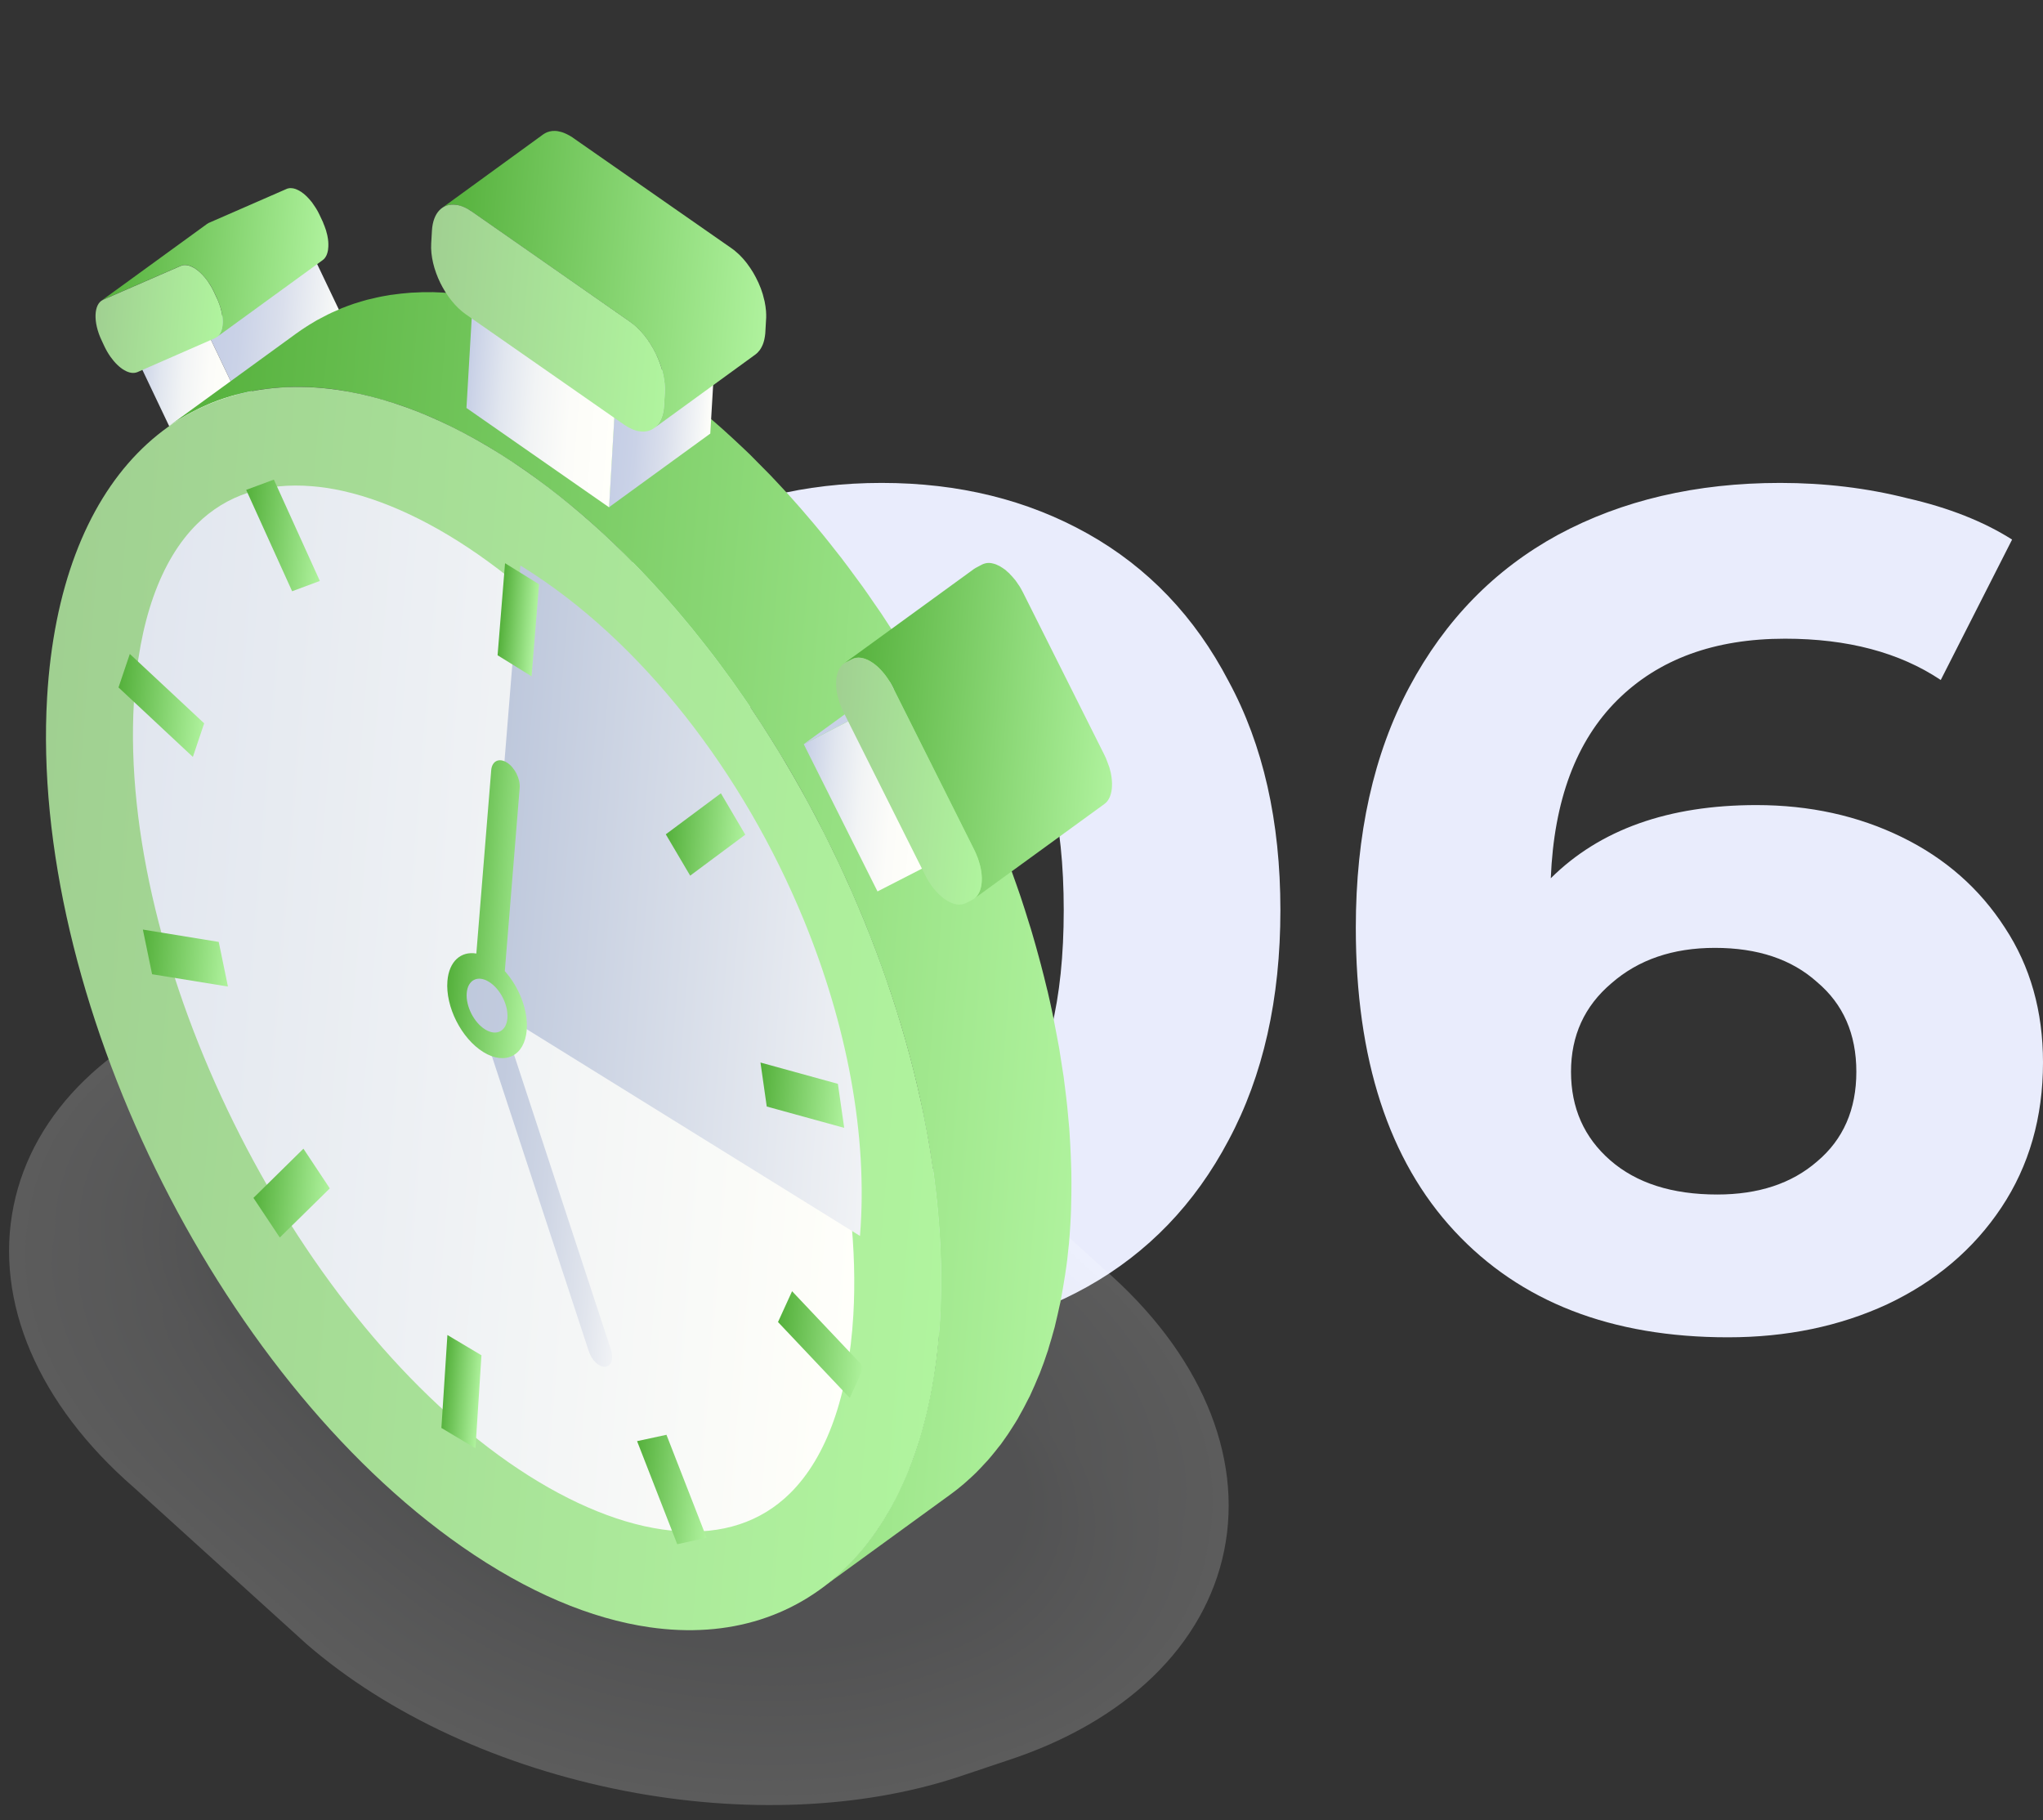 <svg width="110" height="98" viewBox="0 0 110 98" fill="none" xmlns="http://www.w3.org/2000/svg">
<rect x="0" y="0" width="110" height="98" fill="#333333" stroke="none"/>
<path d="M47.47 72C43.319 72 39.621 71.089 36.377 69.268C33.133 67.447 30.58 64.82 28.72 61.389C26.907 57.916 26 53.786 26 49C26 44.214 26.907 40.105 28.72 36.674C30.58 33.201 33.133 30.553 36.377 28.732C39.621 26.911 43.319 26 47.47 26C51.621 26 55.318 26.911 58.563 28.732C61.807 30.553 64.336 33.201 66.149 36.674C68.009 40.105 68.94 44.214 68.94 49C68.94 53.786 68.009 57.916 66.149 61.389C64.336 64.82 61.807 67.447 58.563 69.268C55.318 71.089 51.621 72 47.47 72ZM47.47 63.296C50.523 63.296 52.909 62.131 54.627 59.801C56.392 57.471 57.274 53.871 57.274 49C57.274 44.129 56.392 40.529 54.627 38.199C52.909 35.869 50.523 34.704 47.47 34.704C44.464 34.704 42.078 35.869 40.313 38.199C38.596 40.529 37.737 44.129 37.737 49C37.737 53.871 38.596 57.471 40.313 59.801C42.078 62.131 44.464 63.296 47.47 63.296Z" fill="#E9ECFC"/>
<path d="M94.573 43.345C97.432 43.345 100.035 43.917 102.382 45.061C104.73 46.204 106.586 47.835 107.952 49.953C109.317 52.029 110 54.443 110 57.196C110 60.161 109.253 62.766 107.76 65.011C106.266 67.256 104.217 68.993 101.614 70.221C99.054 71.407 96.194 72 93.036 72C86.763 72 81.855 70.094 78.313 66.282C74.771 62.47 73 57.027 73 49.953C73 44.913 73.96 40.592 75.881 36.992C77.801 33.391 80.468 30.659 83.882 28.796C87.339 26.932 91.329 26 95.853 26C98.243 26 100.526 26.275 102.702 26.826C104.922 27.334 106.799 28.076 108.336 29.05L104.495 36.611C102.276 35.128 99.48 34.387 96.109 34.387C92.311 34.387 89.302 35.488 87.083 37.691C84.864 39.893 83.669 43.091 83.498 47.285C86.144 44.658 89.836 43.345 94.573 43.345ZM92.46 64.312C94.679 64.312 96.472 63.719 97.837 62.533C99.246 61.347 99.95 59.738 99.95 57.704C99.95 55.671 99.246 54.062 97.837 52.876C96.472 51.647 94.637 51.033 92.332 51.033C90.07 51.033 88.214 51.669 86.763 52.939C85.312 54.168 84.587 55.756 84.587 57.704C84.587 59.653 85.291 61.241 86.699 62.47C88.107 63.698 90.028 64.312 92.46 64.312Z" fill="#E9ECFC"/>
<g opacity="0.2">
<path d="M33.678 96.428C26.995 95.134 20.895 92.322 16.5 88.51L7.209 80.087C2.046 75.602 -0.314 70.078 0.731 64.929C1.764 59.831 6.016 55.712 12.393 53.627L15.111 52.713C20.296 51.015 26.638 50.753 32.961 51.976C39.645 53.27 45.749 56.082 50.144 59.901L59.43 68.318C64.597 72.805 66.958 78.333 65.912 83.483C64.878 88.581 60.626 92.698 54.247 94.781L51.536 95.69C46.346 97.385 40.002 97.648 33.678 96.428Z" fill="white"/>
<path d="M12.499 53.767L13.668 53.375C13.674 53.374 15.191 52.863 15.197 52.862C20.345 51.18 26.641 50.923 32.915 52.134C39.547 53.416 45.605 56.204 49.974 59.988C49.983 59.998 52.262 62.06 52.272 62.068L54.723 64.288L59.192 68.343C64.26 72.746 66.663 78.245 65.636 83.297C64.733 88.395 60.538 92.549 54.142 94.637L52.681 95.127C52.677 95.128 51.461 95.536 51.459 95.537C46.315 97.217 40.032 97.478 33.769 96.273C27.153 94.999 21.107 92.225 16.742 88.461C16.705 88.444 7.555 80.159 7.527 80.135C2.462 75.733 -0.017 70.164 1.006 65.115C1.908 60.014 6.103 55.857 12.499 53.767Z" fill="#FEFEFE"/>
<path d="M12.602 53.909L13.764 53.52C13.775 53.517 15.269 53.012 15.281 53.01C20.393 51.344 26.64 51.092 32.864 52.294C39.443 53.565 45.459 56.326 49.802 60.079C49.821 60.093 52.066 62.126 52.083 62.139L54.516 64.343L58.948 68.369C63.92 72.688 66.364 78.156 65.358 83.111C64.582 88.212 60.448 92.402 54.035 94.494L52.587 94.982C52.58 94.984 51.385 95.384 51.378 95.386C46.28 97.049 40.061 97.308 33.856 96.121C27.306 94.865 21.316 92.127 16.981 88.41C16.907 88.377 7.898 80.231 7.842 80.182C2.875 75.867 0.276 70.254 1.279 65.298C2.056 60.198 6.191 56.005 12.602 53.909Z" fill="#FDFDFD"/>
<path d="M12.708 54.051L13.86 53.663C13.878 53.657 15.348 53.164 15.367 53.158C20.441 51.509 26.642 51.26 32.818 52.452C39.344 53.711 45.317 56.448 49.632 60.167C49.66 60.188 51.871 62.187 51.898 62.21L54.313 64.397L58.708 68.395C63.582 72.63 66.068 78.068 65.082 82.926C64.438 88.026 60.362 92.253 53.931 94.352L52.497 94.834C52.487 94.838 51.311 95.231 51.3 95.234C46.25 96.879 40.09 97.136 33.947 95.965C27.463 94.729 21.528 92.028 17.223 88.359C17.111 88.308 8.245 80.301 8.161 80.227C3.29 75.997 0.572 70.339 1.558 65.482C2.201 60.383 6.278 56.151 12.708 54.051Z" fill="#FCFCFC"/>
<path d="M12.815 54.194L13.959 53.809C13.981 53.801 15.43 53.315 15.454 53.309C20.492 51.675 26.643 51.431 32.771 52.612C39.244 53.86 45.173 56.572 49.461 60.257C49.501 60.286 51.677 62.252 51.712 62.284L54.111 64.452L58.471 68.42C63.246 72.57 65.774 77.98 64.808 82.742C64.294 87.841 60.277 92.107 53.829 94.211L52.408 94.687C52.395 94.692 51.239 95.079 51.224 95.083C46.221 96.712 40.123 96.966 34.041 95.813C27.624 94.593 21.745 91.93 17.469 88.31C17.32 88.242 8.595 80.372 8.482 80.273C3.708 76.129 0.872 70.425 1.838 65.667C2.348 60.568 6.366 56.303 12.815 54.194Z" fill="#FBFBFB"/>
<path d="M12.92 54.336L14.055 53.953C14.084 53.943 15.509 53.465 15.538 53.457C20.542 51.839 26.645 51.598 32.723 52.772C39.144 54.008 45.029 56.694 49.29 60.349C49.339 60.381 51.48 62.317 51.525 62.355L53.904 64.506L58.227 68.45C62.907 72.515 65.477 77.893 64.529 82.558C64.146 87.656 60.186 91.959 53.721 94.069L52.316 94.541C52.297 94.547 51.161 94.929 51.144 94.933C46.189 96.543 40.151 96.798 34.128 95.662C27.778 94.459 21.954 91.834 17.709 88.262C17.523 88.175 8.94 80.445 8.799 80.323C4.124 76.26 1.166 70.514 2.112 65.85C2.494 60.754 6.455 56.449 12.92 54.336Z" fill="#FAFAFB"/>
<path d="M13.025 54.478L14.152 54.097C14.187 54.085 15.589 53.614 15.625 53.606C20.591 52.003 26.648 51.768 32.675 52.929C39.044 54.154 44.886 56.816 49.119 60.438C49.178 60.479 51.286 62.382 51.338 62.429L53.701 64.562L57.988 68.477C62.569 72.456 65.181 77.808 64.253 82.373C64.001 87.473 60.101 91.812 53.618 93.928L52.226 94.397C52.204 94.405 51.087 94.779 51.066 94.784C46.157 96.377 40.182 96.631 34.219 95.51C27.937 94.328 22.166 91.739 17.951 88.215C17.728 88.114 9.286 80.52 9.116 80.372C4.54 76.396 1.463 70.603 2.389 66.038C2.641 60.938 6.542 56.596 13.025 54.478Z" fill="#F9F9FA"/>
<path d="M13.13 54.62L14.248 54.243C14.289 54.227 15.667 53.766 15.709 53.755C20.638 52.168 26.647 51.939 32.627 53.089C38.942 54.304 44.741 56.938 48.947 60.528C49.016 60.575 51.089 62.447 51.152 62.501L53.495 64.617L57.747 68.503C62.23 72.398 64.883 77.721 63.976 82.191C63.854 87.289 60.011 91.665 53.513 93.787L52.133 94.252C52.11 94.261 51.012 94.628 50.988 94.633C46.127 96.211 40.213 96.46 34.31 95.357C28.094 94.194 22.38 91.64 18.194 88.165C17.933 88.047 9.632 80.59 9.436 80.42C4.957 76.528 1.761 70.691 2.667 66.224C2.787 61.123 6.631 56.744 13.13 54.62Z" fill="#F8F8F9"/>
<path d="M13.235 54.762L14.347 54.386C14.393 54.37 15.748 53.917 15.795 53.904C20.688 52.334 26.649 52.107 32.579 53.246C38.843 54.451 44.598 57.059 48.776 60.616C48.855 60.671 50.894 62.509 50.965 62.572L53.291 64.67L57.506 68.528C61.893 72.338 64.587 77.632 63.7 82.005C63.708 87.105 59.925 91.518 53.408 93.644L52.044 94.106C52.015 94.115 50.938 94.475 50.909 94.485C46.095 96.042 40.242 96.291 34.4 95.207C28.252 94.059 22.591 91.546 18.436 88.116C18.139 87.98 9.978 80.663 9.754 80.469C5.371 76.661 2.058 70.782 2.944 66.408C2.934 61.307 6.718 56.893 13.235 54.762Z" fill="#F7F7F8"/>
<path d="M13.34 54.905L14.443 54.531C14.495 54.513 15.827 54.068 15.88 54.054C20.737 52.499 26.65 52.277 32.531 53.406C38.741 54.6 44.452 57.184 48.605 60.707C48.695 60.771 50.699 62.576 50.778 62.646L53.085 64.726L57.264 68.559C61.553 72.283 64.289 77.546 63.422 81.822C63.56 86.921 59.835 91.372 53.301 93.504L51.95 93.961C51.919 93.971 50.86 94.326 50.829 94.334C46.062 95.875 40.27 96.125 34.49 95.055C28.408 93.925 22.803 91.451 18.677 88.068C18.343 87.915 10.324 80.735 10.072 80.517C5.786 76.792 2.353 70.868 3.22 66.593C3.079 61.489 6.805 57.04 13.34 54.905Z" fill="#F6F6F7"/>
<path d="M13.445 55.046L14.54 54.674C14.598 54.656 15.907 54.218 15.966 54.203C20.787 52.664 26.652 52.446 32.484 53.566C38.642 54.747 44.31 57.307 48.434 60.797C48.533 60.867 50.504 62.64 50.591 62.717L52.881 64.781L57.023 68.583C61.215 72.222 63.993 77.458 63.144 81.636C63.413 86.736 59.747 91.222 53.195 93.361L51.858 93.812C51.823 93.825 50.786 94.171 50.75 94.181C46.031 95.704 40.3 95.952 34.579 94.9C28.562 93.789 23.015 91.35 18.918 88.016C18.546 87.847 10.669 80.804 10.388 80.562C6.199 76.922 2.648 70.952 3.495 66.773C3.226 61.675 6.894 57.187 13.445 55.046Z" fill="#F5F5F6"/>
<path d="M13.551 55.187L14.638 54.819C14.701 54.799 15.987 54.368 16.052 54.352C20.836 52.829 26.652 52.615 32.436 53.723C38.541 54.895 44.166 57.429 48.264 60.885C48.373 60.962 50.308 62.703 50.405 62.787L52.678 64.835L56.784 68.609C60.878 72.167 63.697 77.369 62.869 81.452C63.268 86.551 59.661 91.076 53.092 93.218L51.768 93.666C51.73 93.68 50.712 94.019 50.672 94.032C46.001 95.537 40.331 95.782 34.672 94.749C28.722 93.657 23.227 91.254 19.16 87.968C18.753 87.782 11.016 80.88 10.707 80.612C6.616 77.058 2.946 71.043 3.773 66.962C3.371 61.861 6.983 57.335 13.551 55.187Z" fill="#F4F4F5"/>
<path d="M13.657 55.331L14.735 54.964C14.804 54.942 16.066 54.518 16.138 54.5C20.884 52.992 26.654 52.783 32.389 53.883C38.442 55.041 44.022 57.551 48.094 60.975C48.213 61.059 50.116 62.767 50.221 62.859L52.474 64.89L56.544 68.635C60.54 72.106 63.403 77.281 62.593 81.265C63.123 86.365 59.574 90.925 52.988 93.074L51.678 93.518C51.636 93.533 50.638 93.865 50.595 93.877C45.972 95.366 40.363 95.61 34.763 94.593C28.88 93.519 23.441 91.153 19.404 87.916C18.958 87.713 11.365 80.946 11.028 80.656C7.034 77.187 3.244 71.126 4.051 67.144C3.519 62.045 7.07 57.482 13.657 55.331Z" fill="#F3F3F4"/>
<path d="M13.761 55.471L14.832 55.109C14.908 55.085 16.146 54.67 16.224 54.648C20.935 53.156 26.657 52.952 32.342 54.041C38.343 55.189 43.879 57.674 47.923 61.066C48.051 61.154 49.919 62.832 50.033 62.932L52.269 64.944L56.304 68.662C60.203 72.049 63.107 77.194 62.316 81.082C62.977 86.181 59.486 90.779 52.883 92.935L51.587 93.373C51.541 93.388 50.563 93.716 50.516 93.73C45.94 95.198 40.393 95.443 34.854 94.44C29.037 93.385 23.654 91.057 19.647 87.866C19.165 87.647 11.711 81.019 11.347 80.703C7.45 77.318 3.541 71.215 4.329 67.328C3.665 62.228 7.157 57.63 13.761 55.471Z" fill="#F2F2F3"/>
<path d="M13.866 55.614L14.928 55.254C15.009 55.228 16.225 54.821 16.308 54.799C20.983 53.324 26.656 53.123 32.292 54.201C38.239 55.337 43.733 57.795 47.751 61.157C47.889 61.252 49.723 62.898 49.847 63.005L52.064 64.998L56.062 68.689C59.864 71.991 62.808 77.108 62.039 80.897C62.831 85.998 59.399 90.632 52.777 92.792L51.495 93.225C51.445 93.242 50.487 93.564 50.436 93.578C45.907 95.031 40.422 95.272 34.941 94.288C29.192 93.25 23.864 90.96 19.886 87.818C19.366 87.581 12.055 81.09 11.663 80.75C7.864 77.451 3.835 71.303 4.603 67.511C3.811 62.413 7.246 57.777 13.866 55.614Z" fill="#F1F2F3"/>
<path d="M13.971 55.755L15.025 55.397C15.111 55.371 16.305 54.972 16.395 54.948C21.033 53.487 26.659 53.292 32.246 54.36C38.14 55.486 43.592 57.919 47.581 61.245C47.729 61.349 49.528 62.961 49.661 63.076L51.86 65.054L55.821 68.716C59.526 71.933 62.513 77.021 61.763 80.712C62.684 85.813 59.309 90.484 52.673 92.65L51.404 93.082C51.352 93.1 50.412 93.412 50.359 93.429C45.876 94.863 40.452 95.105 35.033 94.136C29.351 93.118 24.078 90.863 20.129 87.77C19.571 87.518 12.402 81.164 11.981 80.8C8.279 77.585 4.132 71.392 4.879 67.7C3.957 62.598 7.333 57.924 13.971 55.755Z" fill="#F0F1F2"/>
<path d="M14.077 55.896L15.123 55.542C15.215 55.513 16.384 55.121 16.48 55.096C21.081 53.651 26.66 53.461 32.198 54.517C38.04 55.633 43.447 58.039 47.41 61.333C47.568 61.444 49.334 63.024 49.474 63.147L51.656 65.107L55.58 68.74C59.187 71.875 62.216 76.93 61.485 80.526C62.537 85.627 59.221 90.336 52.566 92.508L51.313 92.935C51.256 92.955 50.337 93.259 50.279 93.278C45.845 94.695 40.481 94.934 35.123 93.984C29.508 92.982 24.29 90.767 20.372 87.719C19.777 87.448 12.748 81.237 12.3 80.846C8.695 77.716 4.428 71.48 5.156 67.883C4.104 62.783 7.42 58.074 14.077 55.896Z" fill="#EFF0F1"/>
<path d="M14.181 56.04L15.219 55.685C15.317 55.656 16.464 55.271 16.565 55.245C21.13 53.818 26.66 53.629 32.149 54.676C37.939 55.782 43.302 58.163 47.238 61.425C47.405 61.542 49.137 63.089 49.286 63.219L51.45 65.163L55.339 68.767C58.847 71.816 61.918 76.844 61.208 80.343C62.39 85.442 59.134 90.188 52.461 92.367L51.22 92.79C51.16 92.81 50.26 93.11 50.2 93.127C45.812 94.529 40.51 94.766 35.212 93.833C29.663 92.849 24.501 90.671 20.611 87.671C19.979 87.385 13.093 81.309 12.615 80.894C9.109 77.848 4.723 71.568 5.432 68.069C4.25 62.967 7.509 58.221 14.181 56.04Z" fill="#EEEFF0"/>
<path d="M14.287 56.181L15.316 55.831C15.42 55.796 16.543 55.422 16.651 55.394C21.18 53.982 26.662 53.801 32.102 54.835C37.839 55.928 43.159 58.283 47.067 61.513C47.245 61.639 48.94 63.154 49.1 63.291L51.245 65.218L55.098 68.794C58.511 71.757 61.623 76.756 60.932 80.156C62.245 85.258 59.047 90.04 52.357 92.222L51.13 92.641C51.067 92.662 50.187 92.955 50.123 92.975C45.782 94.358 40.543 94.594 35.304 93.677C29.821 92.712 24.714 90.571 20.855 87.619C20.186 87.317 13.44 81.378 12.935 80.938C9.525 77.978 5.02 71.651 5.71 68.252C4.396 63.151 7.596 58.37 14.287 56.181Z" fill="#EDEEEF"/>
<path d="M14.393 56.321L15.413 55.974C15.523 55.938 16.623 55.571 16.737 55.542C21.227 54.145 26.663 53.967 32.055 54.992C37.74 56.074 43.016 58.407 46.896 61.602C47.084 61.735 48.746 63.217 48.914 63.363L51.042 65.271L54.859 68.821C58.172 71.701 61.327 76.669 60.656 79.974C62.099 85.075 58.959 89.893 52.252 92.083L51.039 92.496C50.972 92.517 50.113 92.805 50.044 92.825C45.75 94.191 40.572 94.426 35.395 93.524C29.979 92.581 24.927 90.475 21.098 87.569C20.392 87.25 13.788 81.451 13.254 80.988C9.943 78.11 5.317 71.74 5.987 68.438C4.543 63.337 7.685 58.515 14.393 56.321Z" fill="#ECEDEE"/>
<path d="M14.497 56.466L15.511 56.119C15.626 56.081 16.702 55.724 16.823 55.692C21.277 54.31 26.665 54.138 32.007 55.152C37.638 56.221 42.871 58.528 46.725 61.693C46.923 61.83 48.551 63.281 48.727 63.435L50.837 65.325L54.618 68.846C57.834 71.64 61.03 76.582 60.378 79.788C61.953 84.889 58.871 89.745 52.146 91.94L50.948 92.35C50.877 92.373 50.038 92.652 49.965 92.673C45.719 94.023 40.601 94.256 35.484 93.372C30.134 92.445 25.138 90.377 21.339 87.522C20.596 87.184 14.134 81.522 13.571 81.036C10.357 78.244 5.613 71.83 6.263 68.624C4.689 63.519 7.772 58.664 14.497 56.466Z" fill="#EBECED"/>
<path d="M14.603 56.606L15.608 56.263C15.73 56.222 16.784 55.874 16.909 55.84C21.327 54.475 26.666 54.304 31.959 55.311C37.537 56.37 42.728 58.651 46.555 61.78C46.762 61.926 48.355 63.345 48.541 63.505L50.633 65.38L54.377 68.873C57.498 71.583 60.734 76.494 60.103 79.603C61.807 84.706 58.783 89.599 52.042 91.796L50.856 92.203C50.783 92.226 49.962 92.499 49.886 92.521C45.688 93.854 40.632 94.084 35.574 93.218C30.292 92.309 25.35 90.278 21.579 87.47C20.8 87.117 14.478 81.594 13.889 81.082C10.772 78.373 5.909 71.915 6.539 68.807C4.835 63.705 7.86 58.812 14.603 56.606Z" fill="#EAEBEC"/>
<path d="M14.708 56.749L15.704 56.408C15.832 56.365 16.862 56.023 16.993 55.989C21.375 54.639 26.667 54.475 31.911 55.471C37.437 56.517 42.584 58.774 46.384 61.87C46.601 62.023 48.159 63.411 48.354 63.58L50.428 65.435L54.136 68.902C57.157 71.525 60.437 76.406 59.824 79.418C61.659 84.522 58.695 89.451 51.935 91.657L50.765 92.057C50.686 92.081 49.887 92.349 49.807 92.372C45.657 93.685 40.661 93.915 35.665 93.068C30.449 92.175 25.562 90.182 21.822 87.422C21.005 87.051 14.825 81.667 14.208 81.131C11.189 78.508 6.206 72.003 6.816 68.991C4.981 63.889 7.948 58.958 14.708 56.749Z" fill="#E9EAEB"/>
<path d="M14.813 56.892L15.801 56.552C15.935 56.508 16.941 56.174 17.078 56.138C21.424 54.802 26.668 54.644 31.864 55.628C37.338 56.666 42.439 58.896 46.213 61.961C46.44 62.119 47.965 63.473 48.168 63.65L50.224 65.487L53.897 68.926C56.82 71.465 60.141 76.317 59.55 79.233C61.514 84.334 58.608 89.3 51.833 91.512L50.675 91.907C50.594 91.934 49.813 92.194 49.731 92.217C45.628 93.514 40.693 93.743 35.756 92.912C30.608 92.038 25.776 90.082 22.066 87.368C21.212 86.981 15.174 81.733 14.528 81.174C11.606 78.636 6.505 72.087 7.096 69.171C5.129 64.075 8.037 59.107 14.813 56.892Z" fill="#E8E9EB"/>
<path d="M14.919 57.032L15.899 56.694C16.037 56.65 17.021 56.324 17.166 56.287C21.474 54.969 26.671 54.813 31.817 55.787C37.237 56.814 42.297 59.018 46.043 62.05C46.281 62.217 47.77 63.538 47.982 63.722L50.021 65.543L53.656 68.953C56.483 71.409 59.846 76.23 59.273 79.048C61.368 84.15 58.522 89.153 51.727 91.371L50.584 91.762C50.499 91.792 49.738 92.045 49.653 92.068C45.594 93.349 40.723 93.576 35.846 92.761C30.765 91.905 25.988 89.986 22.306 87.322C21.415 86.918 15.519 81.809 14.845 81.225C12.02 78.772 6.799 72.176 7.371 69.362C5.275 64.259 8.124 59.255 14.919 57.032Z" fill="#E7E8EA"/>
<path d="M15.024 57.175L15.995 56.841C16.139 56.793 17.101 56.477 17.249 56.437C21.521 55.134 26.671 54.983 31.768 55.947C37.136 56.961 42.152 59.141 45.87 62.14C46.116 62.314 47.573 63.603 47.794 63.796L49.814 65.599L53.414 68.981C56.143 71.352 59.547 76.144 58.995 78.865C61.221 83.969 58.433 89.01 51.622 91.231L50.493 91.62C50.404 91.648 49.663 91.894 49.573 91.921C45.563 93.183 40.752 93.409 35.936 92.611C30.922 91.774 26.199 89.891 22.549 87.276C21.62 86.854 15.864 81.882 15.162 81.276C12.435 78.906 7.096 72.268 7.647 69.549C5.421 64.442 8.212 59.403 15.024 57.175Z" fill="#E6E7E9"/>
<path d="M15.128 57.317L16.091 56.985C16.241 56.936 17.179 56.627 17.335 56.586C21.571 55.297 26.672 55.151 31.719 56.105C37.035 57.11 42.007 59.262 45.699 62.229C45.956 62.411 47.378 63.669 47.607 63.867L49.609 65.654L53.173 69.007C55.804 71.292 59.25 76.058 58.718 78.679C61.073 83.784 58.343 88.858 51.515 91.088L50.399 91.472C50.308 91.502 49.586 91.742 49.493 91.768C45.53 93.013 40.781 93.238 36.026 92.457C31.077 91.638 26.412 89.794 22.789 87.225C21.824 86.787 16.21 81.953 15.481 81.321C12.851 79.037 7.392 72.354 7.924 69.73C5.567 64.628 8.3 59.549 15.128 57.317Z" fill="#E5E6E8"/>
<path d="M15.235 57.458L16.19 57.13C16.345 57.079 17.259 56.777 17.423 56.735C21.621 55.463 26.676 55.323 31.674 56.266C36.937 57.258 41.865 59.385 45.529 62.321C45.796 62.51 47.185 63.733 47.422 63.94L49.406 65.71L52.933 69.034C55.468 71.236 58.956 75.97 58.443 78.496C60.93 83.6 58.257 88.713 51.413 90.946L50.311 91.327C50.215 91.357 49.513 91.59 49.416 91.62C45.501 92.847 40.813 93.067 36.117 92.305C31.235 91.505 26.623 89.698 23.032 87.174C22.029 86.72 16.557 82.025 15.8 81.369C13.267 79.168 7.689 72.442 8.201 69.916C5.714 64.812 8.389 59.696 15.235 57.458Z" fill="#E5E5E7"/>
<path d="M15.339 57.601L16.287 57.274C16.447 57.222 17.34 56.928 17.507 56.884C21.67 55.628 26.675 55.49 31.626 56.424C36.836 57.405 41.722 59.508 45.358 62.409C45.635 62.603 46.988 63.796 47.235 64.011L49.202 65.763L52.693 69.06C55.13 71.176 58.66 75.883 58.166 78.31C60.782 83.414 58.17 88.564 51.307 90.804L50.218 91.179C50.12 91.211 49.438 91.439 49.337 91.467C45.469 92.677 40.841 92.898 36.208 92.15C31.392 91.371 26.836 89.598 23.275 87.124C22.234 86.653 16.904 82.094 16.118 81.414C13.684 79.298 7.986 72.527 8.478 70.099C5.86 64.996 8.476 59.845 15.339 57.601Z" fill="#E4E4E6"/>
<path d="M15.445 57.742L16.383 57.418C16.551 57.364 17.42 57.077 17.593 57.033C21.72 55.793 26.677 55.66 31.577 56.583C36.735 57.552 41.577 59.632 45.187 62.498C45.474 62.701 46.794 63.862 47.049 64.084L48.997 65.817L52.452 69.085C54.79 71.118 58.363 75.792 57.889 78.125C60.636 83.228 58.082 88.416 51.202 90.662L50.127 91.033C50.025 91.066 49.363 91.284 49.258 91.316C45.439 92.507 40.873 92.729 36.298 91.998C31.55 91.233 27.05 89.501 23.518 87.073C22.44 86.588 17.251 82.168 16.436 81.462C14.1 79.431 8.283 72.615 8.755 70.284C6.006 65.18 8.565 59.992 15.445 57.742Z" fill="#E3E3E5"/>
<path d="M15.55 57.884L16.482 57.562C16.654 57.507 17.5 57.229 17.68 57.182C21.768 55.959 26.679 55.829 31.53 56.741C36.635 57.701 41.433 59.752 45.016 62.587C45.311 62.796 46.597 63.924 46.862 64.154L48.792 65.871L52.209 69.11C54.453 71.059 58.065 75.704 57.611 77.939C60.489 83.042 57.993 88.266 51.095 90.516L50.035 90.884C49.929 90.919 49.287 91.132 49.179 91.162C45.406 92.335 40.902 92.556 36.388 91.843C31.706 91.097 27.259 89.401 23.757 87.023C22.642 86.519 17.595 82.238 16.753 81.506C14.513 79.562 8.578 72.701 9.03 70.467C6.153 65.364 8.652 60.141 15.55 57.884Z" fill="#E2E2E4"/>
<path d="M15.655 58.026L16.576 57.706C16.756 57.649 17.577 57.381 17.763 57.331C21.817 56.123 26.679 55.997 31.482 56.898C36.534 57.848 41.289 59.877 44.846 62.678C45.152 62.892 46.403 63.988 46.675 64.225L48.587 65.927L51.969 69.138C54.114 71.001 57.769 75.618 57.335 77.756C60.343 82.86 57.905 88.12 50.991 90.378L49.944 90.74C49.836 90.774 49.212 90.982 49.1 91.013C45.374 92.171 40.931 92.388 36.477 91.692C31.863 90.966 27.473 89.305 24.001 86.976C22.849 86.454 17.943 82.311 17.072 81.555C14.929 79.694 8.875 72.791 9.307 70.653C6.299 65.548 8.741 60.287 15.655 58.026Z" fill="#E1E1E4"/>
<path d="M15.761 58.168L16.675 57.852C16.859 57.792 17.659 57.53 17.851 57.478C21.866 56.287 26.682 56.166 31.435 57.058C36.434 57.996 41.145 59.998 44.675 62.769C44.991 62.989 46.207 64.054 46.489 64.299L48.384 65.981L51.73 69.167C53.776 70.943 57.473 75.531 57.058 77.573C60.198 82.678 57.818 87.973 50.885 90.237L49.853 90.593C49.74 90.63 49.136 90.831 49.021 90.865C45.344 92.004 40.961 92.218 36.568 91.539C32.02 90.831 27.685 89.208 24.241 86.926C23.052 86.389 18.289 82.381 17.39 81.603C15.344 79.826 9.171 72.877 9.584 70.837C6.446 65.734 8.828 60.436 15.761 58.168Z" fill="#E0E0E3"/>
<path d="M15.866 58.31L16.771 57.997C16.961 57.935 17.738 57.681 17.935 57.629C21.916 56.452 26.681 56.337 31.386 57.218C36.334 58.143 41.002 60.12 44.504 62.857C44.83 63.087 46.013 64.12 46.302 64.37L48.18 66.035L51.489 69.192C53.439 70.885 57.177 75.442 56.782 77.387C60.051 82.491 57.73 87.824 50.782 90.093L49.763 90.445C49.646 90.486 49.063 90.676 48.945 90.712C45.314 91.834 40.992 92.05 36.66 91.386C32.179 90.695 27.898 89.11 24.484 86.876C23.258 86.321 18.635 82.454 17.709 81.651C15.76 79.958 9.468 72.965 9.862 71.023C6.591 65.918 8.915 60.583 15.866 58.31Z" fill="#DFDFE2"/>
<path d="M15.97 58.452L16.868 58.141C17.065 58.076 17.817 57.831 18.021 57.777C21.965 56.616 26.683 56.506 31.338 57.377C36.233 58.291 40.857 60.241 44.333 62.947C44.668 63.182 45.816 64.183 46.116 64.443L47.974 66.091L51.249 69.219C53.1 70.829 56.881 75.359 56.506 77.204C59.907 82.308 57.644 87.68 50.677 89.954L49.672 90.303C49.552 90.343 48.988 90.528 48.866 90.566C45.283 91.668 41.023 91.882 36.751 91.237C32.337 90.564 28.111 89.017 24.728 86.831C23.463 86.258 18.982 82.529 18.027 81.702C16.177 80.095 9.766 73.057 10.139 71.211C6.738 66.103 9.004 60.731 15.97 58.452Z" fill="#DEDEE1"/>
<path d="M16.077 58.595L16.966 58.287C17.168 58.219 17.897 57.982 18.106 57.928C22.013 56.782 26.684 56.675 31.291 57.536C36.133 58.439 40.713 60.365 44.161 63.037C44.507 63.28 45.621 64.247 45.929 64.515L47.77 66.146L51.007 69.247C52.763 70.769 56.583 75.268 56.228 77.018C59.758 82.122 57.555 87.531 50.571 89.811L49.58 90.157C49.456 90.196 48.912 90.376 48.787 90.414C45.25 91.499 41.052 91.711 36.84 91.083C32.492 90.429 28.322 88.919 24.969 86.779C23.668 86.19 19.326 82.6 18.345 81.749C16.592 80.224 10.061 73.143 10.414 71.393C6.884 66.286 9.091 60.879 16.077 58.595Z" fill="#DDDDE0"/>
<path d="M16.181 58.736L17.063 58.428C17.271 58.36 17.977 58.132 18.192 58.075C22.064 56.945 26.686 56.844 31.244 57.693C36.032 58.586 40.57 60.485 43.991 63.124C44.346 63.375 45.426 64.31 45.743 64.586L47.565 66.198L50.766 69.27C52.424 70.709 56.287 75.179 55.952 76.832C59.613 81.935 57.467 87.381 50.466 89.665L49.488 90.008C49.361 90.048 48.838 90.222 48.708 90.26C45.218 91.329 41.081 91.537 36.93 90.928C32.648 90.293 28.533 88.82 25.21 86.729C23.872 86.122 19.673 82.67 18.663 81.794C17.008 80.354 10.358 73.227 10.692 71.577C7.031 66.471 9.179 61.026 16.181 58.736Z" fill="#DCDCDF"/>
<path d="M16.286 58.878L17.159 58.571C17.372 58.502 18.055 58.282 18.277 58.223C22.111 57.11 26.686 57.014 31.194 57.851C35.931 58.732 40.424 60.608 43.818 63.213C44.184 63.47 45.229 64.374 45.554 64.657L47.36 66.254L50.524 69.297C52.083 70.652 55.989 75.093 55.673 76.647C59.463 81.751 57.377 87.234 50.359 89.523L49.396 89.86C49.265 89.904 48.761 90.069 48.628 90.108C45.185 91.16 41.11 91.369 37.019 90.775C32.804 90.156 28.745 88.722 25.45 86.677C24.075 86.054 20.018 82.739 18.98 81.839C17.42 80.484 10.651 73.313 10.967 71.759C7.176 66.657 9.267 61.175 16.286 58.878Z" fill="#DBDBDE"/>
<path d="M16.392 59.021L17.256 58.717C17.476 58.645 18.135 58.432 18.363 58.373C22.16 57.276 26.688 57.182 31.147 58.011C35.831 58.882 40.282 60.732 43.648 63.306C44.024 63.569 45.034 64.44 45.369 64.731L47.155 66.308L50.284 69.326C51.746 70.594 55.693 75.007 55.397 76.463C59.319 81.568 57.291 87.088 50.255 89.385L49.305 89.716C49.171 89.762 48.686 89.919 48.549 89.959C45.156 90.994 41.14 91.201 37.109 90.624C32.962 90.023 28.957 88.625 25.693 86.631C24.28 85.99 20.364 82.814 19.297 81.889C17.835 80.621 10.948 73.405 11.243 71.947C7.324 66.841 9.354 61.322 16.392 59.021Z" fill="#DADADD"/>
<path d="M16.497 59.161L17.354 58.862C17.579 58.788 18.215 58.583 18.449 58.521C22.21 57.438 26.69 57.35 31.101 58.168C35.732 59.028 40.14 60.852 43.477 63.393C43.863 63.664 44.839 64.502 45.183 64.802L46.951 66.362L50.044 69.349C51.408 70.535 55.397 74.916 55.12 76.278C59.172 81.381 57.203 86.937 50.15 89.239L49.214 89.567C49.077 89.612 48.611 89.764 48.471 89.805C45.124 90.822 41.17 91.028 37.2 90.469C33.119 89.888 29.169 88.525 25.935 86.578C24.485 85.922 20.711 82.884 19.617 81.933C18.253 80.749 11.245 73.488 11.522 72.129C7.469 67.025 9.443 61.469 16.497 59.161Z" fill="#D9D9DC"/>
<path d="M16.602 59.306L17.451 59.007C17.681 58.931 18.294 58.736 18.534 58.671C22.258 57.605 26.69 57.519 31.052 58.328C35.63 59.177 39.995 60.976 43.306 63.482C43.7 63.761 44.643 64.568 44.995 64.873L46.746 66.418L49.802 69.377C51.07 70.478 55.099 74.832 54.844 76.094C59.026 81.199 57.115 86.791 50.044 89.098L49.122 89.424C48.982 89.468 48.536 89.613 48.392 89.656C45.092 90.656 41.2 90.861 37.289 90.317C33.276 89.755 29.381 88.43 26.177 86.53C24.691 85.857 21.058 82.957 19.934 81.982C18.669 80.881 11.541 73.577 11.796 72.315C7.616 67.21 9.531 61.618 16.602 59.306Z" fill="#D8D9DC"/>
<path d="M16.707 59.445L17.547 59.151C17.784 59.074 18.373 58.886 18.619 58.82C22.307 57.77 26.691 57.69 31.003 58.488C35.529 59.325 39.85 61.099 43.134 63.574C43.54 63.858 44.448 64.632 44.809 64.947L46.542 66.471L49.562 69.404C50.732 70.418 54.804 74.742 54.566 75.906C58.879 81.013 57.027 86.643 49.939 88.956L49.031 89.275C48.886 89.323 48.46 89.462 48.313 89.504C45.059 90.487 41.229 90.689 37.379 90.162C33.433 89.618 29.592 88.329 26.418 86.479C24.894 85.788 21.402 83.027 20.251 82.028C19.082 81.011 11.836 73.662 12.073 72.497C7.762 67.394 9.619 61.766 16.707 59.445Z" fill="#D7D8DB"/>
<path d="M16.812 59.587L17.644 59.295C17.886 59.216 18.453 59.034 18.704 58.968C22.356 57.933 26.693 57.858 30.956 58.646C35.429 59.471 39.706 61.22 42.963 63.662C43.378 63.954 44.252 64.695 44.622 65.018L46.338 66.524L49.322 69.429C50.394 70.36 54.507 74.654 54.29 75.722C58.733 80.828 56.939 86.494 49.835 88.814L48.94 89.129C48.792 89.178 48.386 89.309 48.235 89.353C45.03 90.319 41.261 90.519 37.472 90.009C33.591 89.483 29.808 88.234 26.661 86.431C25.1 85.721 21.75 83.099 20.572 82.076C19.501 81.146 12.135 73.752 12.352 72.684C7.908 67.578 9.706 61.912 16.812 59.587Z" fill="#D6D7DA"/>
<path d="M16.917 59.73L17.742 59.44C17.99 59.359 18.533 59.187 18.791 59.118C22.406 58.099 26.694 58.028 30.908 58.806C35.329 59.62 39.562 61.343 42.793 63.752C43.218 64.051 44.057 64.759 44.436 65.089L46.132 66.58L49.08 69.455C50.055 70.303 54.21 74.567 54.012 75.539C58.585 80.644 56.851 86.348 49.728 88.672L48.847 88.982C48.695 89.033 48.309 89.16 48.154 89.203C44.997 90.151 41.288 90.352 37.56 89.858C33.745 89.352 30.017 88.137 26.901 86.382C25.302 85.659 22.093 83.171 20.887 82.125C19.914 81.28 12.429 73.84 12.627 72.869C8.055 67.763 9.794 62.059 16.917 59.73Z" fill="#D5D6D9"/>
<path d="M17.023 59.87L17.839 59.584C18.093 59.501 18.614 59.337 18.877 59.267C22.454 58.264 26.696 58.197 30.861 58.964C35.228 59.767 39.419 61.466 42.623 63.843C43.057 64.149 43.862 64.825 44.251 65.162L45.93 66.636L48.841 69.484C49.718 70.246 53.915 74.48 53.737 75.354C58.442 80.461 56.766 86.202 49.625 88.531L48.759 88.838C48.604 88.889 48.238 89.008 48.08 89.054C44.969 89.986 41.322 90.183 37.653 89.706C33.906 89.219 30.232 88.043 27.145 86.334C25.511 85.593 22.443 83.246 21.209 82.172C20.332 81.411 12.728 73.929 12.906 73.054C8.202 67.949 9.882 62.208 17.023 59.87Z" fill="#D4D5D8"/>
<path d="M17.128 60.013L17.935 59.727C18.195 59.644 18.693 59.486 18.962 59.416C22.504 58.428 26.697 58.367 30.814 59.122C35.129 59.915 39.275 61.586 42.451 63.933C42.896 64.245 43.666 64.889 44.063 65.233L45.724 66.692L48.601 69.509C49.38 70.187 53.62 74.393 53.462 75.169C58.296 80.277 56.677 86.053 49.521 88.388L48.667 88.691C48.509 88.743 48.163 88.856 48.001 88.902C44.938 89.817 41.351 90.011 37.743 89.554C34.063 89.081 30.445 87.943 27.387 86.283C25.715 85.525 22.789 83.315 21.526 82.22C20.748 81.543 13.024 74.015 13.182 73.238C8.347 68.133 9.97 62.355 17.128 60.013Z" fill="#D3D4D7"/>
<path d="M17.234 60.157L18.034 59.874C18.299 59.787 18.773 59.64 19.049 59.566C22.555 58.593 26.7 58.537 30.767 59.282C35.029 60.065 39.133 61.71 42.281 64.022C42.735 64.341 43.472 64.955 43.877 65.307L45.52 66.746L48.359 69.537C49.041 70.129 53.323 74.306 53.184 74.986C58.148 80.093 56.588 85.905 49.415 88.246L48.576 88.545C48.414 88.599 48.087 88.704 47.922 88.752C44.905 89.647 41.381 89.843 37.833 89.402C34.219 88.948 30.657 87.846 27.629 86.234C25.919 85.46 23.135 83.388 21.845 82.267C21.163 81.675 13.321 74.103 13.459 73.423C8.495 68.315 10.059 62.503 17.234 60.157Z" fill="#D2D3D6"/>
<path d="M17.339 60.296L18.129 60.017C18.4 59.93 18.851 59.789 19.133 59.714C22.601 58.757 26.698 58.704 30.717 59.441C34.928 60.211 38.986 61.833 42.109 64.111C42.573 64.438 43.275 65.017 43.689 65.377L45.315 66.799L48.117 69.563C48.703 70.073 53.024 74.218 52.906 74.8C58.002 79.907 56.5 85.758 49.309 88.105L48.483 88.398C48.318 88.454 48.011 88.552 47.841 88.601C44.872 89.479 41.409 89.674 37.921 89.249C34.373 88.814 30.866 87.751 27.869 86.186C26.122 85.392 23.479 83.461 22.161 82.315C21.576 81.808 13.614 74.192 13.733 73.608C8.641 68.501 10.146 62.651 17.339 60.296Z" fill="#D1D2D5"/>
<path d="M17.444 60.441L18.226 60.164C18.503 60.071 18.93 59.94 19.219 59.864C22.651 58.924 26.701 58.876 30.669 59.6C34.827 60.359 38.842 61.956 41.937 64.201C42.411 64.535 43.079 65.084 43.501 65.45L45.109 66.855L47.877 69.591C48.363 70.014 52.727 74.131 52.628 74.617C57.854 79.724 56.411 85.611 49.203 87.963L48.391 88.254C48.222 88.309 47.936 88.399 47.763 88.452C44.841 89.311 41.441 89.504 38.013 89.096C34.533 88.679 31.08 87.651 28.112 86.135C26.329 85.328 23.827 83.531 22.48 82.362C21.993 81.938 13.913 74.278 14.01 73.794C8.787 68.686 10.235 62.799 17.444 60.441Z" fill="#D0D1D4"/>
<path d="M17.549 60.581L18.324 60.306C18.607 60.214 19.012 60.089 19.304 60.012C22.701 59.088 26.703 59.042 30.622 59.76C34.727 60.508 38.698 62.078 41.767 64.291C42.251 64.63 42.885 65.147 43.316 65.52L44.906 66.908L47.637 69.616C48.027 69.954 52.432 74.042 52.353 74.43C57.709 79.537 56.326 85.46 49.099 87.82L48.301 88.106C48.128 88.161 47.861 88.247 47.685 88.297C44.811 89.141 41.47 89.332 38.103 88.942C34.689 88.543 31.292 87.553 28.355 86.085C26.533 85.26 24.173 83.602 22.797 82.409C22.408 82.07 14.209 74.365 14.289 73.975C8.933 68.871 10.323 62.947 17.549 60.581Z" fill="#CFD0D4"/>
<path d="M17.654 60.722L18.421 60.45C18.709 60.356 19.091 60.24 19.391 60.161C22.75 59.251 26.704 59.213 30.574 59.916C34.628 60.653 38.556 62.2 41.596 64.38C42.09 64.726 42.69 65.209 43.13 65.593L44.701 66.963L47.395 69.643C47.688 69.897 52.135 73.955 52.077 74.247C57.563 79.354 56.237 85.313 48.993 87.678L48.209 87.96C48.032 88.017 47.786 88.095 47.606 88.148C44.779 88.974 41.5 89.162 38.193 88.788C34.846 88.408 31.504 87.456 28.596 86.034C26.738 85.191 24.52 83.674 23.116 82.455C22.824 82.201 14.506 74.451 14.564 74.16C9.08 69.055 10.41 63.093 17.654 60.722Z" fill="#CECFD3"/>
<path d="M17.761 60.867L18.518 60.595C18.812 60.5 19.17 60.392 19.476 60.311C22.798 59.419 26.706 59.381 30.526 60.076C34.527 60.803 38.411 62.323 41.425 64.472C41.929 64.825 42.495 65.276 42.944 65.666L44.497 67.019L47.155 69.67C47.35 69.839 51.839 73.869 51.8 74.063C57.417 79.171 56.15 85.166 48.888 87.537L48.119 87.814C47.939 87.874 47.71 87.945 47.528 87.999C44.748 88.806 41.531 88.996 38.285 88.636C35.005 88.276 31.718 87.359 28.838 85.988C26.942 85.128 24.866 83.746 23.435 82.505C23.24 82.334 14.803 74.541 14.841 74.348C9.227 69.239 10.498 63.242 17.761 60.867Z" fill="#CDCED2"/>
<path d="M17.864 61.006L18.614 60.738C18.914 60.639 19.25 60.541 19.561 60.457C22.846 59.582 26.705 59.551 30.478 60.232C34.425 60.947 38.268 62.442 41.253 64.559C41.767 64.919 42.299 65.338 42.757 65.735L44.291 67.07L46.913 69.695C47.011 69.779 51.542 73.777 51.521 73.876C57.268 78.983 56.059 85.018 48.782 87.393L48.026 87.664C47.844 87.725 47.635 87.789 47.448 87.844C44.715 88.636 41.559 88.823 38.373 88.483C35.16 88.138 31.927 87.259 29.079 85.936C27.147 85.059 25.211 83.816 23.751 82.549C23.654 82.464 15.097 74.628 15.116 74.529C9.373 69.424 10.586 63.389 17.864 61.006Z" fill="#CCCDD1"/>
<path d="M48.679 87.252L47.936 87.521C40.633 89.907 29.95 87.701 24.07 82.599L15.395 74.717C9.519 69.61 10.674 63.538 17.97 61.151L18.711 60.885C26.008 58.498 36.692 60.705 42.57 65.81L44.088 67.128L46.673 69.724L51.246 73.695C57.123 78.8 55.974 84.872 48.679 87.252Z" fill="#CBCCD0"/>
</g>
<path d="M11.049 17.645L16.739 13.51L18.592 17.395L12.901 21.532L11.049 17.645Z" fill="url(#paint0_linear_2651_1729)"/>
<path d="M11.05 17.65L12.902 21.537L9.208 23.152L7.357 19.264L11.05 17.65Z" fill="url(#paint1_linear_2651_1729)"/>
<path d="M17.672 13.35C17.675 13.319 17.678 13.287 17.679 13.254C17.68 13.229 17.678 13.206 17.679 13.181C17.679 13.175 17.68 13.172 17.679 13.164C17.678 13.158 17.679 13.152 17.68 13.144C17.68 13.103 17.677 13.06 17.674 13.016C17.672 12.973 17.664 12.927 17.66 12.883C17.658 12.878 17.658 12.872 17.657 12.869C17.657 12.866 17.657 12.864 17.658 12.862C17.648 12.796 17.637 12.733 17.623 12.667C17.618 12.646 17.61 12.622 17.605 12.597C17.597 12.565 17.588 12.531 17.578 12.497C17.57 12.466 17.564 12.436 17.555 12.405C17.549 12.385 17.538 12.361 17.531 12.338C17.499 12.238 17.46 12.136 17.416 12.033C17.405 12.006 17.399 11.98 17.387 11.954C17.376 11.93 17.364 11.905 17.351 11.877L17.194 11.544C17.141 11.429 17.082 11.328 17.021 11.226C17.002 11.195 16.982 11.164 16.961 11.134C16.918 11.067 16.872 11.001 16.828 10.94C16.817 10.924 16.807 10.908 16.797 10.892C16.785 10.879 16.774 10.87 16.764 10.856C16.687 10.759 16.61 10.67 16.529 10.592C16.526 10.587 16.522 10.584 16.519 10.58C16.517 10.576 16.516 10.576 16.515 10.575C16.502 10.562 16.491 10.555 16.48 10.544C16.436 10.506 16.394 10.465 16.351 10.429C16.344 10.424 16.337 10.421 16.33 10.414C16.32 10.406 16.307 10.398 16.296 10.391C16.272 10.371 16.248 10.351 16.223 10.334C16.193 10.316 16.163 10.296 16.133 10.282C16.129 10.279 16.126 10.274 16.122 10.273C16.121 10.271 16.119 10.271 16.118 10.269C16.087 10.253 16.059 10.24 16.03 10.227C16.004 10.212 15.979 10.202 15.954 10.193C15.95 10.192 15.944 10.19 15.938 10.186C15.934 10.186 15.932 10.183 15.929 10.181C15.913 10.178 15.9 10.174 15.886 10.169C15.865 10.163 15.843 10.156 15.825 10.15C15.806 10.144 15.785 10.141 15.767 10.14C15.761 10.139 15.755 10.138 15.748 10.137C15.736 10.136 15.724 10.135 15.712 10.132C15.694 10.13 15.677 10.131 15.661 10.13C15.643 10.13 15.626 10.128 15.611 10.129C15.602 10.13 15.593 10.132 15.585 10.131C15.582 10.134 15.579 10.134 15.577 10.134C15.57 10.136 15.563 10.136 15.558 10.137C15.537 10.139 15.521 10.143 15.502 10.146C15.48 10.154 15.46 10.162 15.439 10.168C15.433 10.171 15.429 10.173 15.422 10.176L11.241 12.001C11.207 12.018 11.176 12.037 11.146 12.058L5.456 16.192C5.486 16.171 5.519 16.153 5.552 16.135L9.733 14.311C9.782 14.288 9.833 14.277 9.887 14.27C9.889 14.268 9.892 14.268 9.895 14.268C9.948 14.263 10.005 14.263 10.061 14.272C10.12 14.28 10.179 14.297 10.24 14.318C10.243 14.318 10.246 14.32 10.251 14.321C10.312 14.344 10.373 14.374 10.435 14.409C10.438 14.41 10.441 14.414 10.444 14.416C10.499 14.446 10.553 14.483 10.608 14.526C10.62 14.534 10.632 14.541 10.642 14.551C10.692 14.589 10.742 14.636 10.793 14.682C10.804 14.693 10.815 14.7 10.826 14.71C10.831 14.717 10.836 14.721 10.841 14.729C10.923 14.809 11 14.896 11.076 14.993C11.098 15.02 11.12 15.048 11.141 15.076C11.187 15.136 11.231 15.202 11.274 15.27C11.295 15.302 11.315 15.33 11.335 15.36C11.395 15.462 11.454 15.567 11.508 15.681L11.665 16.012C11.689 16.064 11.707 16.114 11.729 16.167C11.773 16.271 11.812 16.372 11.844 16.473C11.86 16.529 11.878 16.579 11.893 16.631C11.902 16.664 11.911 16.701 11.92 16.733C11.94 16.827 11.958 16.916 11.97 17.003C11.971 17.006 11.971 17.012 11.973 17.017C11.986 17.113 11.991 17.208 11.993 17.299C11.993 17.305 11.993 17.311 11.992 17.316C11.992 17.406 11.986 17.492 11.975 17.575C11.975 17.575 11.975 17.577 11.974 17.578C11.962 17.661 11.942 17.737 11.918 17.804C11.918 17.806 11.917 17.81 11.915 17.811C11.89 17.88 11.86 17.938 11.823 17.991C11.82 17.995 11.82 17.999 11.818 18.001C11.779 18.057 11.735 18.102 11.685 18.139L17.373 14.005C17.421 13.97 17.462 13.93 17.498 13.883C17.501 13.878 17.503 13.871 17.506 13.866C17.508 13.864 17.511 13.858 17.514 13.857C17.522 13.844 17.532 13.829 17.541 13.816C17.551 13.795 17.562 13.778 17.573 13.757C17.583 13.738 17.589 13.72 17.598 13.698C17.601 13.691 17.602 13.682 17.606 13.677C17.606 13.672 17.608 13.671 17.608 13.666C17.612 13.658 17.617 13.647 17.62 13.636C17.627 13.616 17.633 13.596 17.637 13.573C17.644 13.55 17.648 13.527 17.653 13.502C17.657 13.483 17.66 13.463 17.664 13.441C17.664 13.441 17.664 13.438 17.664 13.437C17.663 13.436 17.663 13.433 17.663 13.431C17.667 13.407 17.67 13.375 17.672 13.35Z" fill="url(#paint2_linear_2651_1729)"/>
<path d="M10.058 14.278C10.538 14.345 11.127 14.899 11.505 15.688L11.661 16.019C12.129 17.001 12.094 17.981 11.582 18.203L7.402 20.033C7.3 20.074 7.19 20.088 7.071 20.071C6.59 20.003 6.006 19.45 5.629 18.662L5.473 18.329C5.004 17.345 5.041 16.369 5.55 16.141L9.732 14.317C9.83 14.272 9.942 14.261 10.058 14.278Z" fill="url(#paint3_linear_2651_1729)"/>
<path d="M57.541 67.076C57.544 67.043 57.549 67.012 57.553 66.975C57.583 66.637 57.609 66.294 57.629 65.946C57.646 65.676 57.658 65.407 57.667 65.132C57.673 64.964 57.674 64.793 57.678 64.624C57.68 64.522 57.684 64.419 57.685 64.316C57.69 63.91 57.69 63.505 57.684 63.094C57.682 63.055 57.68 63.017 57.679 62.978C57.677 62.869 57.671 62.763 57.669 62.653C57.658 62.289 57.641 61.924 57.621 61.556C57.611 61.412 57.603 61.268 57.595 61.121C57.585 60.998 57.58 60.88 57.572 60.758C57.557 60.559 57.534 60.36 57.517 60.16C57.499 59.971 57.483 59.779 57.464 59.587C57.429 59.25 57.388 58.911 57.344 58.571C57.323 58.412 57.306 58.249 57.283 58.086C57.277 58.052 57.276 58.017 57.27 57.981C57.245 57.796 57.212 57.609 57.183 57.425C57.134 57.09 57.081 56.754 57.025 56.417C56.983 56.184 56.937 55.947 56.893 55.716C56.833 55.394 56.773 55.071 56.707 54.751C56.692 54.685 56.681 54.62 56.667 54.553C56.587 54.161 56.498 53.77 56.408 53.378C56.396 53.333 56.384 53.287 56.372 53.241C56.269 52.803 56.158 52.368 56.043 51.93C56.008 51.798 55.973 51.664 55.936 51.533C55.823 51.11 55.703 50.687 55.579 50.266C55.56 50.203 55.543 50.141 55.524 50.078C55.518 50.059 55.513 50.039 55.507 50.019C55.477 49.921 55.444 49.822 55.413 49.724C55.265 49.239 55.112 48.758 54.951 48.275C54.881 48.068 54.808 47.867 54.738 47.66C54.601 47.266 54.463 46.877 54.318 46.483C54.236 46.258 54.152 46.038 54.066 45.815C53.921 45.438 53.771 45.058 53.619 44.679C53.532 44.462 53.443 44.245 53.353 44.028C53.185 43.626 53.01 43.222 52.832 42.824C52.771 42.679 52.715 42.536 52.649 42.399C52.629 42.353 52.607 42.307 52.587 42.263C52.445 41.951 52.297 41.641 52.151 41.33C52.045 41.106 51.944 40.882 51.834 40.663C51.676 40.334 51.509 40.01 51.344 39.683C51.243 39.484 51.143 39.279 51.039 39.08C50.843 38.7 50.638 38.325 50.433 37.951C50.354 37.81 50.279 37.663 50.201 37.521C49.916 37.008 49.622 36.498 49.321 35.991C49.256 35.884 49.189 35.776 49.124 35.672C48.887 35.275 48.648 34.882 48.402 34.491C48.287 34.309 48.17 34.134 48.054 33.957C47.851 33.643 47.65 33.332 47.444 33.023C47.312 32.828 47.175 32.633 47.04 32.44C46.845 32.155 46.651 31.87 46.451 31.592C46.305 31.389 46.159 31.192 46.01 30.993C45.816 30.728 45.622 30.462 45.422 30.203C45.387 30.153 45.352 30.107 45.316 30.06C45.214 29.926 45.109 29.801 45.007 29.669C44.775 29.372 44.542 29.075 44.304 28.785C44.153 28.598 44 28.416 43.847 28.232C43.617 27.957 43.386 27.686 43.153 27.42C42.993 27.235 42.832 27.054 42.671 26.874C42.437 26.611 42.2 26.353 41.961 26.099C41.799 25.924 41.636 25.75 41.472 25.578C41.222 25.32 40.973 25.07 40.722 24.82C40.607 24.708 40.497 24.589 40.382 24.476C40.321 24.416 40.258 24.356 40.195 24.296C40.111 24.216 40.029 24.137 39.944 24.059C39.643 23.773 39.339 23.493 39.034 23.218C38.983 23.172 38.933 23.127 38.883 23.081C38.538 22.773 38.188 22.475 37.836 22.184C37.749 22.113 37.663 22.042 37.576 21.971C37.458 21.877 37.344 21.777 37.225 21.686C37.069 21.557 36.91 21.441 36.751 21.317C36.637 21.229 36.519 21.136 36.403 21.048C36.031 20.769 35.655 20.492 35.278 20.229C35.107 20.11 34.937 19.993 34.768 19.88C34.575 19.752 34.384 19.63 34.191 19.509C34.082 19.437 33.975 19.365 33.866 19.297C33.486 19.06 33.108 18.834 32.732 18.621C32.715 18.61 32.698 18.6 32.68 18.593C32.63 18.564 32.583 18.539 32.531 18.512C32.191 18.318 31.851 18.142 31.515 17.972C31.418 17.925 31.321 17.878 31.224 17.828C31.148 17.791 31.067 17.749 30.988 17.709C30.698 17.574 30.412 17.446 30.126 17.325C30.072 17.3 30.022 17.28 29.966 17.258C29.792 17.182 29.617 17.11 29.444 17.041C29.259 16.969 29.074 16.901 28.891 16.834C28.86 16.823 28.827 16.81 28.795 16.8C28.544 16.71 28.297 16.626 28.048 16.548C27.974 16.524 27.901 16.51 27.828 16.487C27.597 16.417 27.368 16.355 27.139 16.297C27.015 16.261 26.886 16.218 26.76 16.192C26.697 16.174 26.634 16.167 26.57 16.151C26.364 16.106 26.159 16.065 25.955 16.026C25.82 15.999 25.683 15.965 25.549 15.943C25.429 15.923 25.31 15.902 25.192 15.886C24.945 15.851 24.7 15.824 24.457 15.799C24.436 15.797 24.416 15.796 24.395 15.794C24.366 15.788 24.335 15.79 24.304 15.788C23.966 15.758 23.63 15.738 23.3 15.729C23.289 15.73 23.279 15.729 23.27 15.728C23.267 15.73 23.262 15.73 23.262 15.73C22.917 15.724 22.581 15.733 22.246 15.754C22.215 15.754 22.185 15.756 22.155 15.757C22.138 15.756 22.123 15.759 22.106 15.761C21.767 15.784 21.433 15.824 21.104 15.87C21.075 15.873 21.046 15.874 21.017 15.88C20.98 15.888 20.945 15.893 20.908 15.9C20.801 15.918 20.694 15.936 20.588 15.955C20.493 15.974 20.401 15.991 20.307 16.013C20.202 16.036 20.097 16.06 19.993 16.088C19.931 16.1 19.866 16.113 19.804 16.13C19.779 16.137 19.754 16.146 19.73 16.15C19.542 16.203 19.355 16.257 19.17 16.318C19.142 16.327 19.112 16.334 19.082 16.343C18.869 16.416 18.659 16.491 18.454 16.574C18.437 16.58 18.42 16.584 18.405 16.591C18.356 16.611 18.308 16.637 18.263 16.656C18.127 16.713 17.99 16.772 17.857 16.834C17.785 16.868 17.713 16.903 17.641 16.938C17.515 17.001 17.391 17.065 17.267 17.133C17.197 17.169 17.127 17.207 17.057 17.244C16.929 17.318 16.801 17.396 16.674 17.472C16.617 17.509 16.556 17.544 16.497 17.585C16.316 17.699 16.136 17.824 15.958 17.951L8.949 23.047C9.125 22.919 9.305 22.796 9.487 22.679C9.545 22.641 9.605 22.607 9.664 22.568C9.79 22.493 9.918 22.414 10.047 22.341C10.116 22.305 10.187 22.265 10.258 22.226C10.38 22.159 10.504 22.096 10.629 22.035C10.701 22 10.773 21.964 10.845 21.93C10.978 21.868 11.114 21.809 11.25 21.75C11.313 21.727 11.377 21.695 11.442 21.67C11.648 21.589 11.857 21.511 12.07 21.442C12.1 21.431 12.131 21.423 12.161 21.414C12.345 21.353 12.531 21.299 12.719 21.248C12.805 21.225 12.892 21.204 12.981 21.183C13.085 21.158 13.189 21.132 13.295 21.109C13.387 21.09 13.481 21.072 13.576 21.054C13.68 21.035 13.786 21.012 13.893 20.997C13.96 20.984 14.024 20.978 14.091 20.965C14.42 20.917 14.754 20.881 15.091 20.856C15.137 20.856 15.185 20.854 15.231 20.853C15.566 20.833 15.904 20.821 16.248 20.825C16.26 20.826 16.272 20.827 16.285 20.828C16.615 20.832 16.951 20.854 17.289 20.884C17.34 20.888 17.389 20.891 17.442 20.897C17.685 20.919 17.93 20.947 18.177 20.984C18.429 21.021 18.684 21.071 18.939 21.121C19.145 21.161 19.349 21.201 19.556 21.247C19.745 21.29 19.936 21.343 20.125 21.392C20.352 21.453 20.582 21.512 20.812 21.582C21.133 21.679 21.455 21.778 21.78 21.895C21.811 21.907 21.844 21.92 21.875 21.93C22.23 22.059 22.589 22.201 22.95 22.352C23.004 22.372 23.058 22.395 23.111 22.417C23.476 22.573 23.842 22.743 24.208 22.924C24.305 22.969 24.401 23.017 24.498 23.068C24.837 23.237 25.175 23.416 25.515 23.604C25.565 23.631 25.613 23.658 25.665 23.685C26.058 23.907 26.454 24.143 26.85 24.392C26.959 24.46 27.067 24.531 27.174 24.601C27.536 24.833 27.897 25.067 28.262 25.32C28.64 25.583 29.014 25.86 29.387 26.143C29.503 26.23 29.619 26.321 29.733 26.409C30.01 26.623 30.286 26.842 30.56 27.065C30.647 27.135 30.731 27.205 30.818 27.274C31.171 27.567 31.52 27.865 31.866 28.173C31.917 28.216 31.965 28.265 32.016 28.309C32.322 28.584 32.625 28.866 32.928 29.152C33.01 29.231 33.094 29.308 33.177 29.387C33.353 29.559 33.528 29.736 33.703 29.911C33.955 30.161 34.206 30.413 34.454 30.672C34.619 30.842 34.78 31.016 34.943 31.191C35.183 31.446 35.419 31.703 35.652 31.963C35.816 32.145 35.975 32.326 36.135 32.51C36.369 32.777 36.599 33.048 36.828 33.324C36.981 33.506 37.135 33.689 37.287 33.876C37.523 34.167 37.756 34.461 37.987 34.759C38.127 34.937 38.268 35.114 38.406 35.295C38.603 35.552 38.796 35.817 38.989 36.081C39.137 36.283 39.287 36.484 39.434 36.687C39.632 36.964 39.826 37.246 40.02 37.528C40.156 37.726 40.293 37.918 40.427 38.117C40.633 38.422 40.831 38.734 41.033 39.043C41.149 39.224 41.269 39.404 41.385 39.586C41.631 39.974 41.868 40.367 42.106 40.761C42.171 40.871 42.24 40.976 42.306 41.084C42.605 41.592 42.898 42.1 43.185 42.615C43.263 42.756 43.337 42.899 43.414 43.044C43.62 43.416 43.825 43.793 44.023 44.173C44.127 44.372 44.224 44.575 44.326 44.776C44.492 45.101 44.658 45.428 44.819 45.757C44.927 45.977 45.03 46.201 45.133 46.422C45.281 46.733 45.428 47.044 45.571 47.356C45.654 47.542 45.733 47.731 45.815 47.914C45.991 48.313 46.167 48.716 46.336 49.119C46.427 49.337 46.514 49.558 46.605 49.773C46.757 50.153 46.904 50.528 47.05 50.907C47.135 51.131 47.219 51.354 47.301 51.578C47.446 51.967 47.586 52.361 47.72 52.753C47.791 52.959 47.863 53.163 47.933 53.367C48.095 53.851 48.248 54.334 48.395 54.817C48.432 54.935 48.472 55.054 48.506 55.171C48.525 55.234 48.542 55.295 48.561 55.358C48.686 55.779 48.804 56.204 48.919 56.625C48.956 56.758 48.989 56.891 49.025 57.021C49.139 57.458 49.249 57.894 49.354 58.332C49.364 58.38 49.377 58.428 49.387 58.475C49.496 58.929 49.593 59.386 49.689 59.843C49.755 60.165 49.815 60.489 49.876 60.81C49.919 61.044 49.965 61.279 50.006 61.512C50.064 61.848 50.114 62.187 50.165 62.519C50.198 62.741 50.236 62.962 50.265 63.179C50.287 63.342 50.304 63.504 50.325 63.667C50.368 64.004 50.409 64.346 50.443 64.681C50.463 64.871 50.479 65.063 50.496 65.254C50.526 65.574 50.554 65.896 50.575 66.216C50.587 66.358 50.594 66.506 50.602 66.652C50.623 67.018 50.639 67.384 50.65 67.748C50.653 67.857 50.659 67.964 50.661 68.071C50.67 68.52 50.673 68.966 50.667 69.412C50.664 69.513 50.662 69.616 50.659 69.718C50.65 70.16 50.636 70.604 50.611 71.041C50.588 71.424 50.557 71.797 50.522 72.168C50.477 72.668 50.419 73.155 50.352 73.631C50.337 73.742 50.318 73.848 50.3 73.957C50.246 74.306 50.189 74.652 50.123 74.987C50.094 75.14 50.063 75.289 50.032 75.437C49.972 75.722 49.908 76.004 49.84 76.278C49.804 76.422 49.768 76.567 49.731 76.707C49.651 77.002 49.567 77.291 49.478 77.576C49.446 77.681 49.416 77.785 49.384 77.887C49.258 78.272 49.124 78.647 48.981 79.005C48.953 79.082 48.92 79.152 48.889 79.224C48.767 79.525 48.638 79.822 48.506 80.11C48.455 80.216 48.404 80.319 48.351 80.422C48.195 80.741 48.033 81.046 47.862 81.346C47.822 81.415 47.784 81.488 47.744 81.555C47.69 81.645 47.635 81.728 47.578 81.82C47.477 81.983 47.375 82.146 47.268 82.304C47.204 82.399 47.137 82.489 47.071 82.585C46.974 82.719 46.876 82.852 46.777 82.981C46.666 83.131 46.551 83.27 46.434 83.41C46.35 83.511 46.267 83.615 46.182 83.71C46.058 83.85 45.929 83.984 45.801 84.119C45.718 84.205 45.635 84.294 45.549 84.379C45.406 84.52 45.254 84.656 45.106 84.788C45.032 84.854 44.961 84.924 44.885 84.99C44.657 85.185 44.425 85.367 44.186 85.54L51.196 80.445C51.435 80.272 51.667 80.086 51.895 79.892C51.972 79.827 52.043 79.759 52.118 79.693C52.267 79.56 52.416 79.425 52.562 79.28C52.646 79.199 52.728 79.109 52.812 79.021C52.939 78.887 53.068 78.752 53.192 78.612C53.279 78.516 53.361 78.411 53.444 78.313C53.561 78.171 53.676 78.03 53.787 77.883C53.819 77.842 53.854 77.804 53.887 77.761C53.955 77.672 54.017 77.578 54.081 77.487C54.147 77.394 54.215 77.301 54.277 77.208C54.383 77.049 54.486 76.888 54.59 76.721C54.644 76.634 54.702 76.549 54.753 76.457C54.767 76.436 54.781 76.417 54.793 76.394C54.821 76.349 54.845 76.296 54.872 76.248C55.043 75.951 55.205 75.643 55.363 75.326C55.392 75.27 55.422 75.217 55.45 75.16C55.474 75.114 55.493 75.059 55.517 75.012C55.65 74.726 55.779 74.43 55.902 74.126C55.926 74.07 55.953 74.017 55.976 73.956C55.982 73.94 55.987 73.927 55.994 73.91C56.137 73.547 56.27 73.174 56.396 72.788C56.403 72.769 56.41 72.751 56.418 72.729C56.444 72.65 56.464 72.562 56.489 72.481C56.578 72.197 56.662 71.907 56.742 71.61C56.757 71.554 56.776 71.503 56.788 71.447C56.811 71.359 56.828 71.269 56.85 71.179C56.918 70.905 56.981 70.623 57.041 70.34C57.061 70.251 57.083 70.169 57.102 70.08C57.114 70.019 57.121 69.953 57.133 69.889C57.199 69.553 57.256 69.209 57.311 68.859C57.324 68.772 57.343 68.689 57.354 68.603C57.358 68.581 57.36 68.556 57.362 68.533C57.439 68.06 57.495 67.573 57.541 67.076Z" fill="url(#paint4_linear_2651_1729)"/>
<path d="M18.188 20.99C21.313 21.442 24.73 22.858 28.272 25.326C41.549 34.576 51.556 55.048 50.62 71.049C49.932 82.781 43.553 88.853 34.963 87.609C31.838 87.159 28.421 85.74 24.879 83.274C11.601 74.022 1.599 53.552 2.536 37.553C3.223 25.821 9.6 19.747 18.188 20.99Z" fill="url(#paint5_linear_2651_1729)"/>
<path d="M36.34 82.423C36.108 82.403 35.878 82.377 35.643 82.343C33.104 81.978 30.249 80.727 27.386 78.733C15.632 70.543 6.392 51.798 7.209 37.802C7.462 33.472 8.639 30.155 10.613 28.207C12.189 26.649 14.277 25.967 16.815 26.179C17.045 26.198 17.277 26.224 17.511 26.257C20.047 26.624 22.903 27.872 25.765 29.867C37.524 38.058 46.764 56.803 45.946 70.797C45.692 75.126 44.514 78.444 42.543 80.394C40.965 81.953 38.878 82.635 36.34 82.423Z" fill="url(#paint6_linear_2651_1729)"/>
<path d="M46.304 66.543C46.745 61.105 45.579 55.129 43.268 49.505C40.041 41.663 34.579 34.512 28.114 30.505C28.082 30.483 28.049 30.466 28.018 30.448L26.105 54.014L46.304 66.543Z" fill="url(#paint7_linear_2651_1729)"/>
<path d="M32.897 72.675L27.289 55.602C27.373 55.45 27.429 55.261 27.447 55.04L27.456 54.927C27.529 54.023 26.963 52.9 26.191 52.424C25.419 51.946 24.735 52.288 24.661 53.196L24.652 53.306C24.579 54.212 25.145 55.332 25.916 55.81C26.006 55.866 26.095 55.909 26.183 55.946L31.707 72.763C31.864 73.244 32.256 73.609 32.585 73.585C32.912 73.56 33.053 73.152 32.897 72.675Z" fill="url(#paint8_linear_2651_1729)"/>
<path d="M27.178 52.282C27.179 52.267 27.183 52.259 27.184 52.246L27.981 42.422C28.021 41.928 27.712 41.311 27.287 41.051C26.863 40.788 26.488 40.976 26.448 41.473L25.651 51.295C25.65 51.31 25.651 51.321 25.65 51.338C24.82 51.199 24.176 51.755 24.09 52.82C23.978 54.2 24.843 55.91 26.021 56.64C27.201 57.373 28.248 56.845 28.36 55.462C28.447 54.399 27.95 53.139 27.178 52.282ZM26.121 55.424C25.517 55.05 25.073 54.172 25.13 53.464C25.187 52.756 25.725 52.485 26.328 52.862C26.933 53.236 27.378 54.111 27.321 54.82C27.263 55.527 26.725 55.798 26.121 55.424Z" fill="url(#paint9_linear_2651_1729)"/>
<path d="M28.621 36.413L26.791 35.279L27.193 30.323L29.023 31.457L28.621 36.413Z" fill="url(#paint10_linear_2651_1729)"/>
<path d="M37.161 47.145L35.848 44.919L38.815 42.711L40.127 44.939L37.161 47.145Z" fill="url(#paint11_linear_2651_1729)"/>
<path d="M41.284 59.575L40.946 57.206L45.114 58.354L45.454 60.723L41.284 59.575Z" fill="url(#paint12_linear_2651_1729)"/>
<path d="M45.754 75.264L41.89 71.178L42.647 69.519L46.513 73.605L45.754 75.264Z" fill="url(#paint13_linear_2651_1729)"/>
<path d="M36.465 83.14L34.302 77.59L35.884 77.249L38.046 82.794L36.465 83.14Z" fill="url(#paint14_linear_2651_1729)"/>
<path d="M23.766 76.88L24.09 71.876L25.923 72.968L25.6 77.975L23.766 76.88Z" fill="url(#paint15_linear_2651_1729)"/>
<path d="M15.065 66.628L13.646 64.494L16.338 61.845L17.757 63.983L15.065 66.628Z" fill="url(#paint16_linear_2651_1729)"/>
<path d="M8.189 52.452L7.693 50.048L11.777 50.712L12.273 53.115L8.189 52.452Z" fill="url(#paint17_linear_2651_1729)"/>
<path d="M10.385 40.752L6.381 37.012L6.99 35.208L10.993 38.944L10.385 40.752Z" fill="url(#paint18_linear_2651_1729)"/>
<path d="M15.729 31.833L13.255 26.375L14.746 25.822L17.221 31.278L15.729 31.833Z" fill="url(#paint19_linear_2651_1729)"/>
<path d="M33.112 21.773L38.569 17.807L38.243 23.344L32.787 27.311L33.112 21.773Z" fill="url(#paint20_linear_2651_1729)"/>
<path d="M25.439 16.425L33.119 21.778L32.794 27.314L25.115 21.965L25.439 16.425Z" fill="url(#paint21_linear_2651_1729)"/>
<path d="M41.209 17.873L41.248 17.181C41.25 17.156 41.252 17.137 41.253 17.11C41.254 17.054 41.256 16.998 41.253 16.941C41.254 16.936 41.253 16.935 41.253 16.931C41.253 16.917 41.252 16.904 41.251 16.891C41.251 16.843 41.247 16.794 41.244 16.746C41.243 16.729 41.24 16.718 41.239 16.698C41.236 16.669 41.231 16.631 41.227 16.599C41.224 16.572 41.223 16.544 41.218 16.513C41.216 16.496 41.21 16.477 41.209 16.456C41.201 16.405 41.192 16.356 41.182 16.305C41.176 16.279 41.174 16.253 41.169 16.228C41.167 16.212 41.161 16.201 41.158 16.186C41.134 16.076 41.105 15.963 41.072 15.851L41.072 15.849C41.071 15.838 41.065 15.828 41.062 15.818C41.035 15.733 41.005 15.641 40.973 15.553C40.962 15.521 40.948 15.488 40.934 15.455C40.91 15.388 40.882 15.324 40.852 15.258C40.846 15.245 40.842 15.226 40.833 15.212C40.828 15.201 40.822 15.19 40.815 15.179C40.741 15.017 40.66 14.859 40.57 14.707C40.558 14.685 40.548 14.667 40.535 14.647C40.444 14.496 40.344 14.351 40.239 14.211C40.234 14.201 40.226 14.188 40.22 14.182C40.21 14.167 40.199 14.154 40.188 14.143C40.15 14.093 40.112 14.049 40.074 14.003C40.048 13.974 40.023 13.943 39.998 13.915C39.954 13.865 39.909 13.821 39.864 13.774C39.845 13.754 39.826 13.734 39.807 13.718C39.804 13.713 39.8 13.71 39.797 13.705C39.719 13.633 39.64 13.564 39.561 13.498C39.555 13.492 39.55 13.485 39.544 13.482C39.49 13.439 39.435 13.399 39.379 13.361L30.864 7.428C30.85 7.418 30.836 7.407 30.824 7.397C30.766 7.361 30.709 7.323 30.652 7.293C30.651 7.293 30.649 7.292 30.648 7.29C30.642 7.288 30.637 7.285 30.63 7.282C30.589 7.258 30.547 7.235 30.505 7.217C30.489 7.208 30.47 7.203 30.451 7.193C30.439 7.187 30.426 7.18 30.412 7.176C30.4 7.17 30.387 7.164 30.377 7.16C30.337 7.143 30.298 7.13 30.26 7.118C30.251 7.114 30.241 7.113 30.234 7.11C30.223 7.109 30.215 7.108 30.205 7.104C30.188 7.1 30.169 7.093 30.152 7.089C30.119 7.079 30.084 7.073 30.051 7.068C30.041 7.066 30.031 7.062 30.021 7.061C29.998 7.058 29.977 7.055 29.955 7.053C29.922 7.051 29.891 7.048 29.86 7.048C29.846 7.049 29.832 7.049 29.817 7.051C29.81 7.05 29.802 7.051 29.796 7.051C29.787 7.05 29.777 7.05 29.766 7.05C29.734 7.055 29.703 7.058 29.669 7.063C29.652 7.064 29.636 7.071 29.618 7.074C29.609 7.077 29.603 7.078 29.593 7.078C29.584 7.081 29.577 7.082 29.568 7.084C29.527 7.095 29.489 7.107 29.451 7.123C29.445 7.123 29.442 7.128 29.436 7.13C29.368 7.159 29.305 7.195 29.247 7.236L23.791 11.201C23.851 11.157 23.915 11.123 23.981 11.095C24.032 11.075 24.083 11.057 24.138 11.043C24.145 11.042 24.154 11.04 24.162 11.04C24.219 11.028 24.279 11.018 24.339 11.015C24.346 11.014 24.355 11.015 24.36 11.015C24.427 11.015 24.494 11.017 24.564 11.028C24.624 11.036 24.687 11.051 24.75 11.07C24.758 11.072 24.768 11.075 24.776 11.077C24.835 11.095 24.895 11.114 24.956 11.139C24.968 11.145 24.981 11.152 24.995 11.159C25.056 11.183 25.115 11.211 25.175 11.248C25.181 11.252 25.186 11.255 25.192 11.257C25.262 11.295 25.335 11.341 25.407 11.393L33.924 17.326C33.985 17.369 34.045 17.418 34.104 17.465C34.184 17.531 34.263 17.6 34.34 17.673C34.364 17.697 34.385 17.719 34.406 17.742C34.452 17.788 34.498 17.834 34.541 17.883C34.567 17.911 34.591 17.941 34.615 17.971C34.656 18.015 34.694 18.062 34.731 18.112C34.749 18.133 34.767 18.155 34.784 18.18C34.889 18.319 34.987 18.462 35.079 18.615C35.09 18.637 35.101 18.656 35.113 18.673C35.203 18.828 35.285 18.987 35.358 19.148C35.37 19.176 35.384 19.199 35.397 19.227C35.424 19.293 35.45 19.359 35.477 19.425C35.491 19.456 35.504 19.489 35.517 19.522C35.547 19.61 35.579 19.702 35.607 19.788C35.608 19.799 35.612 19.81 35.616 19.823C35.651 19.933 35.678 20.047 35.703 20.159C35.712 20.197 35.719 20.237 35.727 20.273C35.736 20.325 35.745 20.376 35.753 20.427C35.762 20.475 35.768 20.521 35.773 20.569C35.775 20.604 35.781 20.637 35.785 20.67C35.789 20.735 35.795 20.799 35.797 20.863C35.797 20.877 35.797 20.889 35.798 20.9C35.8 20.985 35.798 21.069 35.794 21.148L35.754 21.84C35.746 21.98 35.727 22.113 35.7 22.234C35.699 22.239 35.698 22.242 35.697 22.251C35.668 22.368 35.633 22.474 35.59 22.572C35.588 22.578 35.585 22.581 35.584 22.587C35.541 22.682 35.489 22.764 35.432 22.839C35.37 22.922 35.296 22.996 35.217 23.052L40.672 19.087C40.751 19.031 40.823 18.958 40.886 18.874C40.888 18.872 40.892 18.869 40.896 18.865C40.922 18.829 40.948 18.791 40.971 18.751C40.991 18.719 41.009 18.682 41.027 18.646C41.03 18.639 41.033 18.63 41.037 18.621C41.039 18.618 41.041 18.612 41.044 18.607C41.053 18.587 41.063 18.568 41.072 18.546C41.084 18.513 41.097 18.48 41.108 18.444C41.118 18.409 41.13 18.373 41.139 18.336C41.144 18.32 41.146 18.304 41.151 18.285C41.152 18.28 41.153 18.274 41.155 18.268C41.157 18.254 41.162 18.237 41.165 18.221C41.173 18.183 41.18 18.142 41.186 18.097C41.193 18.052 41.198 18.008 41.203 17.963C41.205 17.927 41.207 17.901 41.209 17.873Z" fill="url(#paint22_linear_2651_1729)"/>
<path d="M24.566 11.029C24.828 11.064 25.113 11.184 25.409 11.391L33.925 17.323C35.036 18.097 35.873 19.807 35.794 21.147L35.754 21.839C35.697 22.82 35.162 23.327 34.445 23.223C34.184 23.188 33.898 23.068 33.602 22.863L25.086 16.927C23.976 16.154 23.139 14.444 23.217 13.107L23.257 12.414C23.315 11.433 23.847 10.925 24.566 11.029Z" fill="url(#paint23_linear_2651_1729)"/>
<path d="M43.282 40.06L50.29 34.965L52.932 33.609L45.922 38.701L43.282 40.06Z" fill="url(#paint24_linear_2651_1729)"/>
<path d="M45.918 38.706L49.891 46.639L47.247 47.994L43.276 40.066L45.918 38.706Z" fill="url(#paint25_linear_2651_1729)"/>
<path d="M59.865 42.43C59.868 42.391 59.87 42.353 59.872 42.312C59.874 42.291 59.872 42.27 59.872 42.248C59.873 42.24 59.873 42.23 59.873 42.224C59.874 42.207 59.876 42.195 59.874 42.18C59.872 42.13 59.872 42.077 59.866 42.025C59.863 41.979 59.856 41.931 59.851 41.881C59.851 41.875 59.85 41.869 59.849 41.859C59.85 41.854 59.848 41.849 59.848 41.844C59.839 41.77 59.825 41.694 59.809 41.615C59.804 41.587 59.794 41.558 59.787 41.528C59.778 41.49 59.769 41.455 59.759 41.42C59.75 41.387 59.743 41.353 59.733 41.319C59.724 41.288 59.707 41.255 59.697 41.222C59.663 41.122 59.626 41.022 59.583 40.918C59.57 40.887 59.561 40.852 59.545 40.82C59.522 40.767 59.495 40.71 59.468 40.656L55.082 31.901C55.022 31.784 54.96 31.672 54.894 31.564C54.871 31.531 54.848 31.5 54.825 31.466C54.78 31.397 54.735 31.328 54.686 31.265C54.681 31.257 54.675 31.247 54.669 31.238C54.658 31.222 54.643 31.212 54.631 31.195C54.553 31.097 54.47 31.006 54.385 30.921C54.372 30.902 54.358 30.887 54.345 30.873C54.331 30.86 54.32 30.853 54.308 30.841C54.278 30.813 54.246 30.788 54.217 30.761C54.192 30.738 54.169 30.717 54.143 30.692C54.121 30.677 54.1 30.663 54.079 30.645C54.06 30.635 54.043 30.619 54.025 30.608C54.011 30.599 53.998 30.587 53.983 30.579C53.941 30.55 53.897 30.52 53.853 30.497C53.845 30.493 53.837 30.49 53.829 30.483C53.819 30.48 53.813 30.473 53.804 30.47C53.782 30.458 53.76 30.447 53.739 30.439C53.705 30.42 53.671 30.407 53.64 30.394C53.627 30.387 53.613 30.383 53.6 30.378C53.594 30.376 53.588 30.373 53.582 30.373C53.572 30.37 53.562 30.363 53.551 30.361C53.523 30.352 53.496 30.346 53.469 30.34C53.444 30.332 53.418 30.328 53.393 30.323C53.386 30.321 53.378 30.32 53.369 30.319C53.353 30.317 53.336 30.313 53.319 30.312C53.295 30.31 53.271 30.31 53.248 30.308C53.226 30.309 53.203 30.309 53.179 30.31C53.158 30.313 53.138 30.314 53.119 30.317L53.116 30.317C53.114 30.318 53.112 30.319 53.11 30.319C53.084 30.322 53.06 30.327 53.035 30.335C53.006 30.343 52.976 30.352 52.948 30.363C52.926 30.372 52.906 30.381 52.886 30.389L52.536 30.575C52.502 30.591 52.47 30.613 52.439 30.635L45.429 35.731C45.46 35.708 45.492 35.688 45.526 35.668L45.876 35.487C45.948 35.45 46.025 35.424 46.105 35.413C46.107 35.413 46.108 35.414 46.109 35.413C46.189 35.401 46.274 35.402 46.36 35.414C46.43 35.425 46.502 35.444 46.574 35.467C46.58 35.47 46.586 35.471 46.592 35.475C46.659 35.498 46.727 35.529 46.795 35.565C46.802 35.571 46.812 35.574 46.82 35.578C46.885 35.614 46.949 35.657 47.014 35.701C47.034 35.715 47.05 35.728 47.068 35.741C47.114 35.774 47.16 35.814 47.207 35.853C47.237 35.881 47.268 35.904 47.296 35.932C47.323 35.96 47.349 35.986 47.373 36.013C47.459 36.099 47.54 36.19 47.62 36.291C47.64 36.314 47.659 36.335 47.675 36.359C47.724 36.423 47.77 36.492 47.815 36.56C47.838 36.594 47.861 36.625 47.883 36.661C47.948 36.768 48.012 36.878 48.07 36.996L52.456 45.751C52.5 45.837 52.534 45.926 52.571 46.015C52.613 46.116 52.652 46.216 52.684 46.318C52.704 46.383 52.728 46.447 52.744 46.513C52.756 46.548 52.764 46.587 52.773 46.621C52.8 46.734 52.822 46.846 52.837 46.955C52.837 46.961 52.838 46.969 52.84 46.977C52.854 47.095 52.862 47.209 52.863 47.317C52.862 47.325 52.861 47.335 52.862 47.342C52.861 47.453 52.853 47.558 52.837 47.657C52.836 47.664 52.836 47.669 52.835 47.674C52.817 47.773 52.794 47.867 52.761 47.954C52.761 47.956 52.76 47.957 52.758 47.96C52.726 48.047 52.683 48.123 52.637 48.19C52.634 48.195 52.632 48.197 52.63 48.202C52.58 48.271 52.521 48.33 52.456 48.38L59.467 43.284C59.53 43.239 59.586 43.181 59.634 43.119C59.636 43.113 59.639 43.109 59.64 43.107C59.643 43.103 59.645 43.099 59.647 43.098C59.662 43.076 59.677 43.055 59.691 43.029C59.705 43.006 59.721 42.978 59.733 42.95C59.744 42.926 59.756 42.903 59.767 42.877C59.767 42.872 59.767 42.87 59.77 42.865C59.77 42.861 59.772 42.859 59.772 42.855C59.779 42.835 59.787 42.817 59.794 42.797C59.803 42.767 59.809 42.742 59.818 42.713C59.825 42.686 59.831 42.656 59.838 42.627C59.842 42.609 59.844 42.593 59.846 42.576C59.847 42.57 59.847 42.568 59.848 42.563C59.849 42.551 59.851 42.539 59.854 42.532C59.857 42.499 59.862 42.463 59.865 42.43Z" fill="url(#paint26_linear_2651_1729)"/>
<path d="M46.359 35.422C46.939 35.505 47.623 36.111 48.069 37.002L52.456 45.757C53.037 46.915 52.992 48.117 52.359 48.443L52.009 48.622C51.861 48.697 51.698 48.718 51.523 48.695C50.943 48.61 50.259 48.005 49.815 47.118L45.426 38.358C44.846 37.204 44.889 36.002 45.525 35.675L45.874 35.494C46.021 35.419 46.185 35.395 46.359 35.422Z" fill="url(#paint27_linear_2651_1729)"/>
<defs>
<linearGradient id="paint0_linear_2651_1729" x1="11.084" y1="17.209" x2="18.557" y2="17.818" gradientUnits="userSpaceOnUse">
<stop stop-color="#C5CEE5"/>
<stop offset="0.241" stop-color="#CAD2E7"/>
<stop offset="0.539" stop-color="#DADFEC"/>
<stop offset="0.867" stop-color="#F3F5F6"/>
<stop offset="1" stop-color="#FFFFFA"/>
</linearGradient>
<linearGradient id="paint1_linear_2651_1729" x1="7.283" y1="20.163" x2="12.976" y2="20.626" gradientUnits="userSpaceOnUse">
<stop stop-color="#C5CEE5"/>
<stop offset="0.035" stop-color="#CAD2E7"/>
<stop offset="0.239" stop-color="#E1E6EF"/>
<stop offset="0.457" stop-color="#F2F4F5"/>
<stop offset="0.697" stop-color="#FCFCF9"/>
<stop offset="1" stop-color="#FFFFFA"/>
</linearGradient>
<linearGradient id="paint2_linear_2651_1729" x1="5.676" y1="13.467" x2="17.584" y2="14.437" gradientUnits="userSpaceOnUse">
<stop stop-color="#54B03B"/>
<stop offset="1" stop-color="#AFF29D"/>
</linearGradient>
<linearGradient id="paint3_linear_2651_1729" x1="5.146" y1="16.888" x2="11.986" y2="17.445" gradientUnits="userSpaceOnUse">
<stop stop-color="#A0D091"/>
<stop offset="1" stop-color="#B0F49E"/>
</linearGradient>
<linearGradient id="paint4_linear_2651_1729" x1="6.893" y1="48.378" x2="58.725" y2="52.598" gradientUnits="userSpaceOnUse">
<stop stop-color="#54B03B"/>
<stop offset="1" stop-color="#AFF29D"/>
</linearGradient>
<linearGradient id="paint5_linear_2651_1729" x1="1.335" y1="52.192" x2="51.83" y2="56.304" gradientUnits="userSpaceOnUse">
<stop stop-color="#A0D091"/>
<stop offset="1" stop-color="#B0F49E"/>
</linearGradient>
<linearGradient id="paint6_linear_2651_1729" x1="5.999" y1="52.583" x2="47.163" y2="55.935" gradientUnits="userSpaceOnUse">
<stop stop-color="#E1E6EF"/>
<stop offset="1" stop-color="#FFFFFA"/>
</linearGradient>
<linearGradient id="paint7_linear_2651_1729" x1="26.624" y1="47.613" x2="47.702" y2="49.325" gradientUnits="userSpaceOnUse">
<stop stop-color="#BEC8DC"/>
<stop offset="0.995" stop-color="#F0F2F5"/>
</linearGradient>
<linearGradient id="paint8_linear_2651_1729" x1="23.907" y1="62.466" x2="33.759" y2="63.267" gradientUnits="userSpaceOnUse">
<stop stop-color="#BEC8DC"/>
<stop offset="0.286" stop-color="#C2CBDE"/>
<stop offset="0.563" stop-color="#CED5E4"/>
<stop offset="0.836" stop-color="#E1E5ED"/>
<stop offset="0.995" stop-color="#F0F2F5"/>
</linearGradient>
<linearGradient id="paint9_linear_2651_1729" x1="24.422" y1="48.738" x2="28.877" y2="49.1" gradientUnits="userSpaceOnUse">
<stop stop-color="#54B03B"/>
<stop offset="1" stop-color="#AFF29D"/>
</linearGradient>
<linearGradient id="paint10_linear_2651_1729" x1="26.952" y1="33.289" x2="28.862" y2="33.444" gradientUnits="userSpaceOnUse">
<stop stop-color="#54B03B"/>
<stop offset="1" stop-color="#AFF29D"/>
</linearGradient>
<linearGradient id="paint11_linear_2651_1729" x1="35.863" y1="44.749" x2="40.115" y2="45.094" gradientUnits="userSpaceOnUse">
<stop stop-color="#54B03B"/>
<stop offset="1" stop-color="#AFF29D"/>
</linearGradient>
<linearGradient id="paint12_linear_2651_1729" x1="40.82" y1="58.765" x2="45.581" y2="59.151" gradientUnits="userSpaceOnUse">
<stop stop-color="#54B03B"/>
<stop offset="1" stop-color="#AFF29D"/>
</linearGradient>
<linearGradient id="paint13_linear_2651_1729" x1="41.808" y1="72.19" x2="46.596" y2="72.578" gradientUnits="userSpaceOnUse">
<stop stop-color="#54B03B"/>
<stop offset="1" stop-color="#AFF29D"/>
</linearGradient>
<linearGradient id="paint14_linear_2651_1729" x1="34.106" y1="80.02" x2="38.244" y2="80.356" gradientUnits="userSpaceOnUse">
<stop stop-color="#54B03B"/>
<stop offset="1" stop-color="#AFF29D"/>
</linearGradient>
<linearGradient id="paint15_linear_2651_1729" x1="23.85" y1="74.842" x2="25.841" y2="75.004" gradientUnits="userSpaceOnUse">
<stop stop-color="#54B03B"/>
<stop offset="1" stop-color="#AFF29D"/>
</linearGradient>
<linearGradient id="paint16_linear_2651_1729" x1="13.681" y1="64.068" x2="17.724" y2="64.395" gradientUnits="userSpaceOnUse">
<stop stop-color="#54B03B"/>
<stop offset="1" stop-color="#AFF29D"/>
</linearGradient>
<linearGradient id="paint17_linear_2651_1729" x1="7.586" y1="51.38" x2="12.382" y2="51.769" gradientUnits="userSpaceOnUse">
<stop stop-color="#54B03B"/>
<stop offset="1" stop-color="#AFF29D"/>
</linearGradient>
<linearGradient id="paint18_linear_2651_1729" x1="6.319" y1="37.78" x2="11.057" y2="38.164" gradientUnits="userSpaceOnUse">
<stop stop-color="#54B03B"/>
<stop offset="1" stop-color="#AFF29D"/>
</linearGradient>
<linearGradient id="paint19_linear_2651_1729" x1="13.071" y1="28.646" x2="17.406" y2="28.997" gradientUnits="userSpaceOnUse">
<stop stop-color="#54B03B"/>
<stop offset="1" stop-color="#AFF29D"/>
</linearGradient>
<linearGradient id="paint20_linear_2651_1729" x1="33.066" y1="22.341" x2="38.291" y2="22.767" gradientUnits="userSpaceOnUse">
<stop stop-color="#C5CEE5"/>
<stop offset="0.241" stop-color="#CAD2E7"/>
<stop offset="0.539" stop-color="#DADFEC"/>
<stop offset="0.867" stop-color="#F3F5F6"/>
<stop offset="1" stop-color="#FFFFFA"/>
</linearGradient>
<linearGradient id="paint21_linear_2651_1729" x1="25.023" y1="21.529" x2="33.21" y2="22.195" gradientUnits="userSpaceOnUse">
<stop stop-color="#C5CEE5"/>
<stop offset="0.035" stop-color="#CAD2E7"/>
<stop offset="0.239" stop-color="#E1E6EF"/>
<stop offset="0.457" stop-color="#F2F4F5"/>
<stop offset="0.697" stop-color="#FCFCF9"/>
<stop offset="1" stop-color="#FFFFFA"/>
</linearGradient>
<linearGradient id="paint22_linear_2651_1729" x1="23.541" y1="14.294" x2="41.383" y2="15.747" gradientUnits="userSpaceOnUse">
<stop stop-color="#54B03B"/>
<stop offset="1" stop-color="#AFF29D"/>
</linearGradient>
<linearGradient id="paint23_linear_2651_1729" x1="22.917" y1="16.576" x2="36.096" y2="17.649" gradientUnits="userSpaceOnUse">
<stop stop-color="#A0D091"/>
<stop offset="1" stop-color="#B0F49E"/>
</linearGradient>
<linearGradient id="paint24_linear_2651_1729" x1="43.575" y1="36.456" x2="52.64" y2="37.194" gradientUnits="userSpaceOnUse">
<stop stop-color="#C5CEE5"/>
<stop offset="0.241" stop-color="#CAD2E7"/>
<stop offset="0.539" stop-color="#DADFEC"/>
<stop offset="0.867" stop-color="#F3F5F6"/>
<stop offset="1" stop-color="#FFFFFA"/>
</linearGradient>
<linearGradient id="paint25_linear_2651_1729" x1="43.033" y1="43.055" x2="50.136" y2="43.633" gradientUnits="userSpaceOnUse">
<stop stop-color="#C5CEE5"/>
<stop offset="0.035" stop-color="#CAD2E7"/>
<stop offset="0.239" stop-color="#E1E6EF"/>
<stop offset="0.457" stop-color="#F2F4F5"/>
<stop offset="0.697" stop-color="#FCFCF9"/>
<stop offset="1" stop-color="#FFFFFA"/>
</linearGradient>
<linearGradient id="paint26_linear_2651_1729" x1="45.187" y1="38.705" x2="60.07" y2="39.917" gradientUnits="userSpaceOnUse">
<stop stop-color="#54B03B"/>
<stop offset="1" stop-color="#AFF29D"/>
</linearGradient>
<linearGradient id="paint27_linear_2651_1729" x1="44.612" y1="41.696" x2="53.273" y2="42.401" gradientUnits="userSpaceOnUse">
<stop stop-color="#A0D091"/>
<stop offset="1" stop-color="#B0F49E"/>
</linearGradient>
</defs>
</svg>
